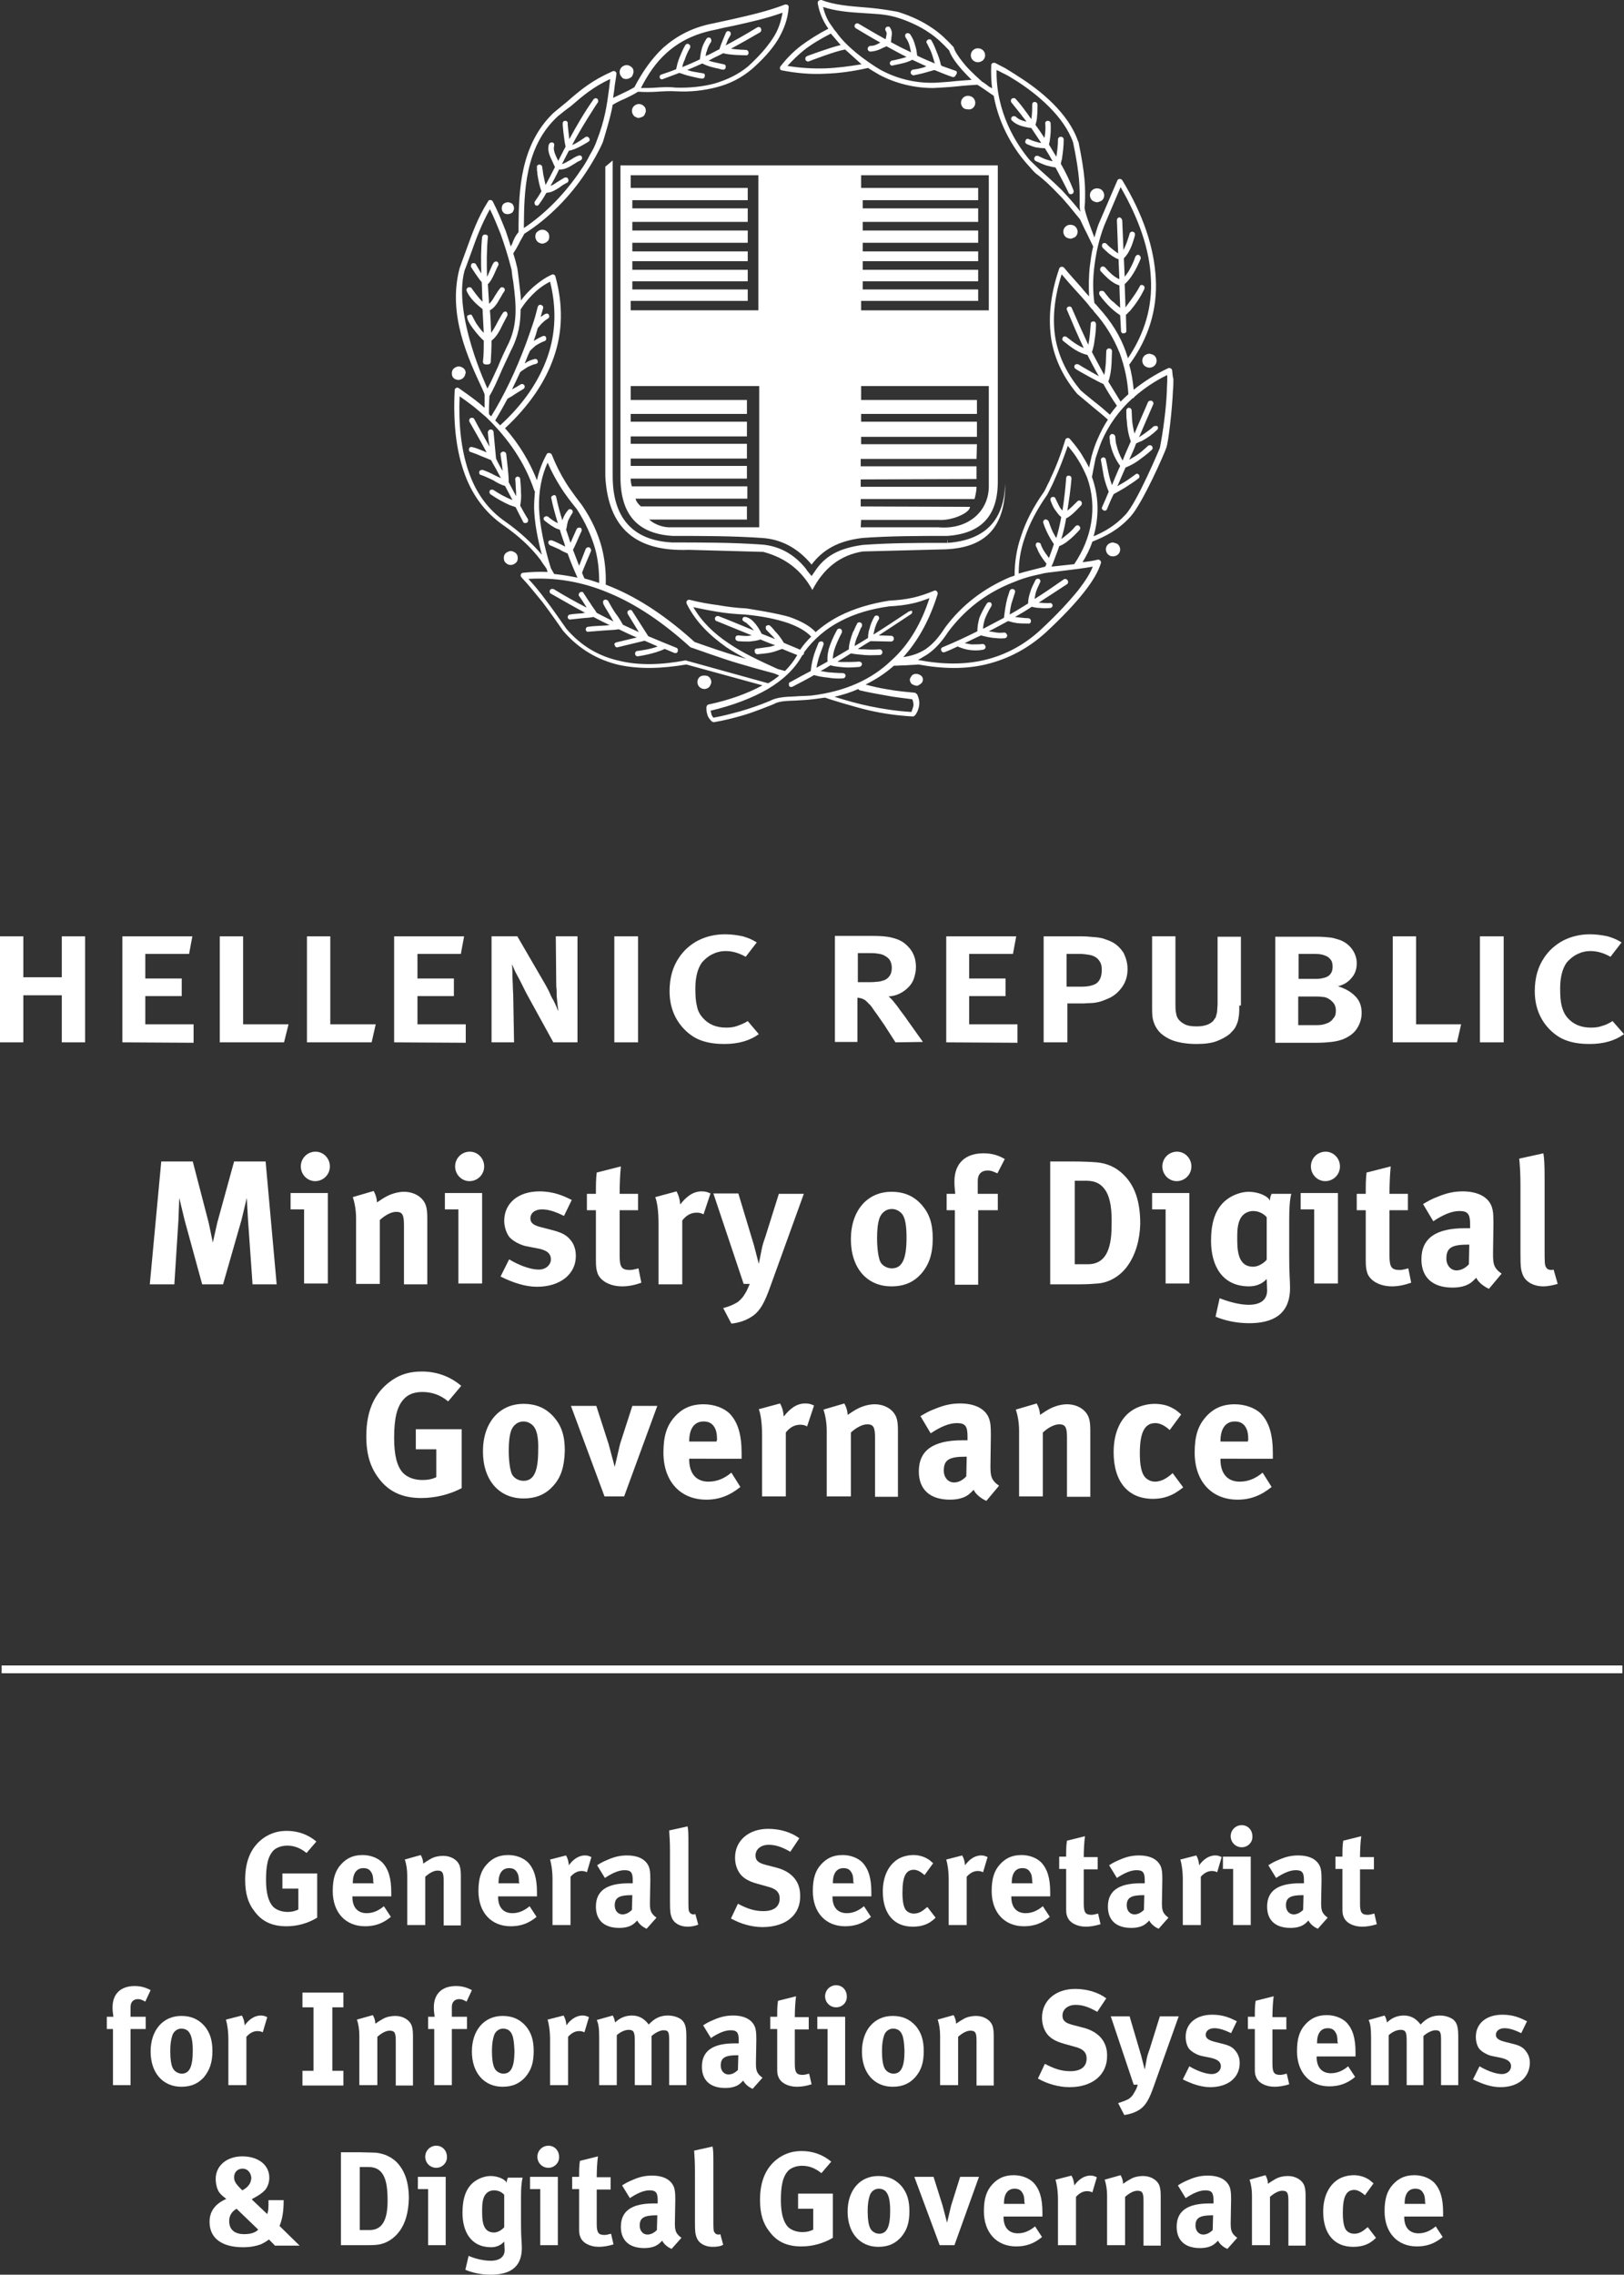 <?xml version="1.0" encoding="UTF-8"?> <svg xmlns="http://www.w3.org/2000/svg" xmlns:xlink="http://www.w3.org/1999/xlink" version="1.1" id="Layer_1" x="0px" y="0px" viewBox="0 0 396.8 555.6" style="enable-background:new 0 0 396.8 555.6;" xml:space="preserve"><rect x="0" y="0" width="396.8" height="555.6" fill="#333333" stroke="none"/> <style type="text/css"> .st0{fill:#FFFFFF;} .st1{enable-background:new ;} </style> <g> <g> <path class="st0" d="M15.1,254.6v-11.5H5.7v11.5H0v-25.9h5.7v10h9.4v-10h5.7v25.9L15.1,254.6L15.1,254.6z"></path> <path class="st0" d="M29.9,254.6v-25.9H47l-0.8,4.3H35.5v6h8.9v4.3h-8.9v6.9h11.8v4.5L29.9,254.6L29.9,254.6z"></path> <path class="st0" d="M69.4,254.6H53.7v-25.9h5.7v21.5h11.1L69.4,254.6z"></path> <path class="st0" d="M90.8,254.6H75v-25.9h5.7v21.5h11.1L90.8,254.6z"></path> <path class="st0" d="M96.3,254.6v-25.9h17.1l-0.8,4.3H102v6h8.9v4.3H102v6.9h11.8v4.5L96.3,254.6L96.3,254.6z"></path> <path class="st0" d="M135.2,254.6l-6.6-12c-0.3-0.6-0.7-1.4-1.1-2.2c-0.4-0.8-0.8-1.6-1.2-2.3c-0.4-0.7-0.8-1.6-1.2-2.6 c0.1,1.1,0.1,2.1,0.1,2.9c0,0.8,0.1,1.7,0.1,2.5s0.1,1.6,0.1,2.3l0.2,11.4h-5.5v-25.9h6.3l6.8,11.7c0.3,0.6,0.7,1.2,1,1.9 c0.3,0.7,0.6,1.4,1,2c0.3,0.6,0.6,1.2,0.8,1.7c0.2,0.5,0.3,0.8,0.4,0.9c0-0.1,0-0.4-0.1-0.9c-0.1-0.5-0.1-1.1-0.2-1.9 c-0.1-0.7-0.1-1.5-0.1-2.3c-0.1-0.8-0.1-1.5-0.1-2.1l-0.1-11h5.3v25.9L135.2,254.6L135.2,254.6z"></path> <path class="st0" d="M150.1,254.6v-25.9h5.8v25.9H150.1z"></path> <path class="st0" d="M185.4,252.6c-2.2,1.6-5,2.4-8.4,2.4c-1.9,0-3.6-0.2-5.2-0.7c-1.6-0.5-2.9-1.3-4.1-2.4 c-2.7-2.5-4.1-5.8-4.1-9.8c0-3.3,0.8-6,2.3-8.2c1.2-1.8,2.8-3.2,4.7-4.2c2-1,4.2-1.5,6.6-1.5c1.4,0,2.9,0.2,4.3,0.5 c1.4,0.4,2.5,0.9,3.4,1.5l-2.7,3.5c-1.6-0.9-3.2-1.4-4.9-1.4c-1.2,0-2.3,0.3-3.3,0.8c-1,0.5-1.8,1.2-2.5,2c-1,1.4-1.6,3.5-1.6,6.3 c0,1.9,0.1,3.3,0.4,4.4c0.2,1.1,0.7,2,1.4,2.8c1.4,1.6,3.3,2.4,5.7,2.4c1,0,1.9-0.1,2.7-0.4s1.7-0.6,2.6-1.2L185.4,252.6z"></path> <path class="st0" d="M218.8,254.6l-2.7-4.2c-0.7-1-1.3-1.9-1.8-2.6c-0.5-0.7-0.9-1.2-1.2-1.7c-0.3-0.4-0.6-0.8-0.9-1 c-0.2-0.3-0.5-0.5-0.7-0.7s-0.5-0.3-0.9-0.5c-0.4-0.1-0.7-0.2-1.1-0.2v10.8H204v-25.9h9.2c1.8,0,3.4,0.1,4.6,0.4 c1.3,0.3,2.3,0.7,3.2,1.4c1.9,1.5,2.8,3.4,2.8,5.8c0,1-0.2,1.9-0.5,2.8s-0.8,1.6-1.4,2.2c-0.6,0.6-1.3,1.1-2.1,1.5 c-0.8,0.4-1.7,0.6-2.7,0.7c0.4,0.3,0.8,0.7,1.2,1.2c0.4,0.5,1,1.2,1.6,2.1c0.6,0.8,1.3,1.7,1.9,2.6l3.7,5.2L218.8,254.6 L218.8,254.6z M217.9,236.4c0-0.8-0.2-1.4-0.5-1.9c-0.3-0.5-0.8-0.8-1.3-1.1s-1.1-0.4-1.8-0.5c-0.6-0.1-1.3-0.1-2-0.1h-2.7v7.1 h2.5c0.7,0,1.4,0,2.1-0.1c0.7,0,1.3-0.2,1.9-0.4c0.5-0.2,1-0.6,1.3-1.1C217.7,237.9,217.9,237.2,217.9,236.4z"></path> <path class="st0" d="M231.2,254.6v-25.9h17.1l-0.8,4.3h-10.7v6h8.9v4.3h-8.9v6.9h11.8v4.5L231.2,254.6L231.2,254.6z"></path> <path class="st0" d="M275.5,236.7c0,1.6-0.4,3-1.2,4.2s-1.8,2.1-2.9,2.7c-0.6,0.3-1.1,0.5-1.6,0.7s-1.1,0.4-1.6,0.5 c-0.5,0.1-1.1,0.2-1.7,0.2c-0.6,0-1.3,0.1-2,0.1h-3.7v9.5H255v-25.9h7.9c1.3,0,2.4,0,3.3,0.1c0.9,0.1,1.6,0.1,2.2,0.2 c0.6,0.1,1.1,0.2,1.6,0.4s0.9,0.3,1.3,0.5c1.4,0.6,2.4,1.6,3.2,2.8C275.1,233.9,275.5,235.2,275.5,236.7z M269.2,236.9 c0-0.8-0.1-1.4-0.4-1.9c-0.3-0.5-0.6-0.9-1.1-1.2s-1-0.5-1.7-0.6s-1.3-0.2-2.1-0.2h-3.3v8h3.7c1.6,0,2.8-0.3,3.6-0.8 C268.8,239.5,269.2,238.4,269.2,236.9z"></path> <path class="st0" d="M302.8,245.6c0,1,0,1.8-0.1,2.5c-0.1,0.7-0.2,1.3-0.4,1.8c-0.2,0.5-0.4,1-0.7,1.4c-0.3,0.4-0.7,0.8-1.1,1.2 c-0.8,0.7-1.9,1.3-3.2,1.8c-1.3,0.5-3,0.7-5,0.7c-2.5,0-4.6-0.4-6.1-1c-1.6-0.7-2.8-1.6-3.5-2.7c-0.5-0.7-0.8-1.5-1-2.3 c-0.2-0.8-0.2-1.9-0.2-3.2v-17.1h5.7V245c0,0.9,0,1.6,0.1,2.2c0.1,0.6,0.2,1,0.4,1.4c0.4,0.7,1,1.2,1.8,1.6 c0.8,0.4,1.8,0.5,2.9,0.5c1.9,0,3.2-0.5,4-1.3c0.2-0.2,0.3-0.5,0.5-0.7s0.2-0.5,0.3-0.8c0.1-0.3,0.2-0.7,0.2-1.1s0.1-1,0.1-1.6 v-16.4h5.7V245.6z"></path> <path class="st0" d="M332.7,247.4c0,1.4-0.4,2.7-1.2,3.9s-2,2-3.5,2.6c-0.9,0.3-1.8,0.5-2.7,0.6c-0.9,0.1-2.1,0.2-3.5,0.2h-10.2 v-25.9h10.1c1.4,0,2.5,0.1,3.4,0.2c0.8,0.1,1.6,0.4,2.3,0.6c1.3,0.5,2.3,1.3,3,2.3c0.7,1,1.1,2.1,1.1,3.4c0,1.4-0.4,2.6-1.3,3.6 c-0.8,1-2,1.7-3.3,2c1.6,0.5,3,1.2,4.1,2.3C332.1,244.2,332.7,245.6,332.7,247.4z M325.6,236.1c0-0.6-0.1-1.2-0.4-1.6 c-0.3-0.4-0.6-0.7-1-0.9c-0.4-0.2-0.9-0.4-1.5-0.5s-1.1-0.1-1.6-0.1h-3.8v6.1h3.8c0.6,0,1.2,0,1.7-0.1c0.5-0.1,1-0.2,1.4-0.4 c0.4-0.2,0.8-0.5,1-0.9C325.5,237.3,325.6,236.7,325.6,236.1z M326.4,246.8c0-0.7-0.2-1.3-0.5-1.7s-0.7-0.8-1.2-1.1 c-0.5-0.3-1-0.5-1.6-0.5c-0.6-0.1-1.2-0.1-1.8-0.1h-4.1v7h4c0.6,0,1.2,0,1.8-0.1c0.6-0.1,1.1-0.3,1.6-0.5c0.5-0.3,0.9-0.6,1.2-1.1 C326.3,248.2,326.4,247.6,326.4,246.8z"></path> <path class="st0" d="M356,254.6h-15.7v-25.9h5.7v21.5H357L356,254.6z"></path> <path class="st0" d="M361.6,254.6v-25.9h5.8v25.9H361.6z"></path> <path class="st0" d="M396.8,252.6c-2.2,1.6-5,2.4-8.4,2.4c-1.9,0-3.6-0.2-5.2-0.7s-2.9-1.3-4.1-2.4c-2.7-2.5-4.1-5.8-4.1-9.8 c0-3.3,0.8-6,2.3-8.2c1.2-1.8,2.8-3.2,4.7-4.2c2-1,4.2-1.5,6.5-1.5c1.4,0,2.9,0.2,4.3,0.5c1.4,0.4,2.5,0.9,3.4,1.5l-2.7,3.5 c-1.6-0.9-3.2-1.4-4.9-1.4c-1.2,0-2.3,0.3-3.3,0.8c-1,0.5-1.8,1.2-2.5,2c-1,1.4-1.6,3.5-1.6,6.3c0,1.9,0.1,3.3,0.4,4.4 s0.7,2,1.4,2.8c1.4,1.6,3.3,2.4,5.7,2.4c1,0,1.9-0.1,2.7-0.4c0.8-0.2,1.7-0.6,2.6-1.2L396.8,252.6z"></path> </g> </g> <g class="st1"> <path class="st0" d="M61.7,313.6L60.6,298l-0.3-5.4L59,298l-4.5,15.7h-5.1L45.1,298l-1.3-5.4l-0.2,5.4l-1,15.7h-6l2.8-30h7.7 l3.9,15l1,4.8l1.1-4.9l4.1-14.9h7.7l2.7,30H61.7z"></path> <path class="st0" d="M74.3,313.6v-18.2h-3.3v-4h9.1v22.1H74.3z M77,288.5c-1.9,0-3.5-1.6-3.5-3.6c0-2,1.6-3.6,3.6-3.6 c1.9,0,3.5,1.6,3.5,3.6C80.6,286.9,79,288.5,77,288.5z"></path> <path class="st0" d="M98.7,313.6v-14.4c0-2.5-0.4-3.2-1.9-3.2c-1.2,0-2.7,0.8-4,2v15.6H87v-16c0-1.9-0.3-3.7-0.8-5.2l5.1-1.5 c0.5,0.9,0.8,1.9,0.8,2.8c0.9-0.6,1.6-1.1,2.6-1.6c1.2-0.6,2.7-1,4-1c2.5,0,4.6,1.3,5.3,3.2c0.3,0.8,0.4,1.8,0.4,3.2v16.2H98.7z"></path> <path class="st0" d="M112,313.6v-18.2h-3.3v-4h9.1v22.1H112z M114.7,288.5c-1.9,0-3.5-1.6-3.5-3.6c0-2,1.6-3.6,3.6-3.6 c1.9,0,3.5,1.6,3.5,3.6C118.3,286.9,116.7,288.5,114.7,288.5z"></path> <path class="st0" d="M131.2,314.3c-2.7,0-5.7-0.9-8.9-2.5l2.1-4.2c1.8,1.1,4.8,2.5,7.3,2.5c1.6,0,2.9-1.1,2.9-2.5 c0-1.5-1.1-2.3-3.4-2.7l-2.6-0.5c-1.5-0.3-3.3-1.3-4.1-2.2c-0.8-1-1.3-2.6-1.3-4c0-4.3,3.4-7.2,8.6-7.2c3.5,0,5.9,1.1,7.9,2.1 l-1.9,3.9c-2.2-1.1-3.8-1.6-5.4-1.6c-1.7,0-2.8,0.9-2.8,2.2c0,1.1,0.7,1.7,2.8,2.2l2.7,0.7c2.7,0.7,3.6,1.5,4.4,2.5 c0.8,1,1.2,2.3,1.2,3.8C140.7,311.2,136.9,314.3,131.2,314.3z"></path> <path class="st0" d="M152,314.2c-2.9,0-5.3-1.3-6-3.2c-0.3-1-0.4-1.4-0.4-3.4v-12h-2.2v-4h2.2c0-2.2,0-3.6,0.2-5.2l5.9-1.5 c-0.2,2-0.3,4.5-0.3,6.7h4.5v4h-4.5v11.1c0,2.8,0.5,3.5,2.5,3.5c0.5,0,1-0.1,2.1-0.4l0.7,3.5C155.1,313.9,153.5,314.2,152,314.2z"></path> <path class="st0" d="M171.9,296.6c-0.6-0.3-1-0.4-1.7-0.4c-1.3,0-2.5,0.6-3.5,1.9v15.6h-5.8v-14.8c0-3-0.3-5.2-0.8-6.5l5.2-1.4 c0.5,0.9,0.8,1.9,0.9,3.2c1.3-1.7,3-3.2,5.2-3.2c0.9,0,1.3,0.1,2.2,0.5L171.9,296.6z"></path> <path class="st0" d="M188.3,314c-1.5,4.3-2.6,6.1-4.2,7.3c-1.5,1.1-3.4,1.8-5.4,2l-2-3.8c1.3-0.3,2.7-0.9,3.6-1.5 c0.6-0.5,1.2-1.1,1.6-1.8c0.6-0.9,0.7-1.3,1.3-2.6h-1.5l-7.4-22.1h6.1l3.8,12.6l1.2,4.6l0.7-3.5c0.1-0.7,0.5-2,0.9-3.1l3.3-10.5 h6.1L188.3,314z"></path> <path class="st0" d="M225.1,311.1c-1.7,1.9-3.9,3.1-7.3,3.1c-6,0-9.9-4.5-9.9-11.5c0-7,4-11.6,9.9-11.6c3.2,0,5.6,1.1,7.5,3.3 c1.8,2.1,2.6,4.5,2.6,8.1C227.9,306.3,227,308.9,225.1,311.1z M220.4,296.5c-0.6-0.7-1.5-1.2-2.5-1.2c-1.4,0-2.5,0.9-3,2.2 c-0.4,1.2-0.6,2.7-0.6,4.9c0,2.5,0.3,4.5,0.7,5.6c0.5,1.2,1.8,1.8,2.9,1.8c2.5,0,3.6-2.2,3.6-7.5 C221.5,299.5,221.2,297.5,220.4,296.5z"></path> <path class="st0" d="M243.7,286.6c-1.3-0.6-1.7-0.7-2.4-0.7c-1.5,0-2.4,0.9-2.4,2.5v3.2h4.9v4h-4.8v18.2h-5.7v-18.2h-2v-4h2.1 c-0.1-0.9-0.2-2-0.2-3c0-4.4,2.6-6.9,7.1-6.9c1.9,0,3.5,0.4,5.2,1.4L243.7,286.6z"></path> <path class="st0" d="M275.5,309.2c-1.8,2.5-4.5,4.1-7.3,4.3c-1.1,0.1-2.6,0.2-4.3,0.2h-7.3v-30h6.1c1.7,0,4,0.1,5.2,0.2 c2.5,0.2,4.8,1.2,6.6,3c2.8,2.7,4.1,6.6,4.1,12C278.5,302.8,277.5,306.4,275.5,309.2z M270.2,290.9c-1-1.6-2.4-2.5-4.8-2.5h-2.8 v20.4h3.2c4,0,5.8-3.1,5.8-9.4C271.7,295.8,271.4,292.9,270.2,290.9z"></path> <path class="st0" d="M284.8,313.6v-18.2h-3.3v-4h9.1v22.1H284.8z M287.5,288.5c-1.9,0-3.5-1.6-3.5-3.6c0-2,1.6-3.6,3.6-3.6 c1.9,0,3.5,1.6,3.5,3.6C291.1,286.9,289.5,288.5,287.5,288.5z"></path> <path class="st0" d="M315,298v8.9c0,4.4,0.2,5.7,0.2,7.7c0,6.6-4.4,8.6-10,8.6c-3.2,0-6.1-0.7-8.2-1.6l1-4.5 c1.8,0.7,4.6,1.6,7.1,1.6c3,0,4.5-1.3,4.5-3.5c0-0.8-0.1-2-0.1-2.8c-1.1,1.2-2.6,1.8-4.3,1.8c-6.7,0-9.3-5.2-9.3-11.1 c0-4,0.8-8.2,4.4-10.5c1.4-0.9,3.2-1.5,4.8-1.5c2.3,0,4.7,1,5.2,2.2c0-0.8,0.1-1.1,0.4-1.7h4.8C315.1,293.2,315,295.4,315,298z M309.5,297.3c-0.8-0.9-2-1.5-3.3-1.5c-1,0-1.9,0.4-2.5,1c-1.3,1.3-1.4,3.5-1.4,5.4c0,2.9,0,7.2,3.9,7.2c1.3,0,2.6-0.9,3.3-1.7 V297.3z"></path> <path class="st0" d="M321.1,313.6v-18.2h-3.3v-4h9.1v22.1H321.1z M323.8,288.5c-1.9,0-3.5-1.6-3.5-3.6c0-2,1.6-3.6,3.6-3.6 c1.9,0,3.5,1.6,3.5,3.6C327.4,286.9,325.8,288.5,323.8,288.5z"></path> <path class="st0" d="M340.1,314.2c-2.9,0-5.3-1.3-6-3.2c-0.3-1-0.4-1.4-0.4-3.4v-12h-2.2v-4h2.2c0-2.2,0-3.6,0.2-5.2l5.9-1.5 c-0.2,2-0.3,4.5-0.3,6.7h4.5v4h-4.5v11.1c0,2.8,0.5,3.5,2.5,3.5c0.5,0,1-0.1,2.1-0.4l0.7,3.5C343.1,313.9,341.6,314.2,340.1,314.2z "></path> <path class="st0" d="M363.8,314.8c-1.3-0.6-2.6-1.6-3.1-2.7c-0.4,0.4-0.9,0.9-1.3,1.2c-1.1,0.8-2.6,1.2-4.5,1.2 c-4.9,0-7.6-2.5-7.6-6.9c0-5.2,3.6-7.6,10.6-7.6c0.4,0,0.8,0,1.3,0v-0.9c0-2.5-0.5-3.3-2.6-3.3c-1.9,0-4,0.9-6.4,2.5l-2.5-4.2 c1.2-0.7,2-1.2,3.6-1.8c2.2-0.9,4-1.3,6.1-1.3c3.7,0,6.3,1.4,7.1,3.8c0.3,0.9,0.4,1.6,0.4,4l-0.1,7.4c0,2.4,0.1,3.5,2.1,4.9 L363.8,314.8z M358.8,304c-4,0-5.4,0.7-5.4,3.4c0,1.7,1.1,2.9,2.5,2.9c1.1,0,2.2-0.6,3-1.5l0.1-4.8H358.8z"></path> <path class="st0" d="M377.1,314.2c-2.5,0-4.5-1.2-5.1-3c-0.4-1.1-0.5-1.8-0.5-5v-16.5c0-2.9-0.1-4.7-0.3-6.7l5.9-1.3 c0.2,1.2,0.3,2.6,0.3,5.8v17.2c0,3.8,0,4.3,0.4,4.9c0.2,0.4,0.7,0.6,1.2,0.6c0.2,0,0.3,0,0.6-0.1l1,3.5 C379.5,313.9,378.3,314.2,377.1,314.2z"></path> </g> <g class="st1"> <path class="st0" d="M102.9,365.9c-4.5,0-7.8-1.5-10.2-4.6c-2.2-2.8-3.2-6-3.2-10.5c0-6.4,2.1-10.8,6.3-13.7 c2.2-1.5,4.5-2.1,7.3-2.1c3.6,0,6.9,1.2,9.6,3.5l-3.2,3.8c-1.9-1.6-4-2.3-6.3-2.3c-1.8,0-3.3,0.5-4.3,1.5c-2,1.9-2.6,5.2-2.6,9.7 c0,4.3,0.7,7,2.2,8.6c1.1,1.1,2.8,1.7,4.7,1.7c1.3,0,2.4-0.2,3.4-0.7v-6.8h-5v-4.9h11.2v14.4C109.9,365,106.5,365.9,102.9,365.9z"></path> <path class="st0" d="M135.2,362.9c-1.7,1.9-3.9,3.1-7.3,3.1c-6,0-9.9-4.5-9.9-11.5c0-7,4-11.6,9.9-11.6c3.2,0,5.6,1.1,7.5,3.3 c1.8,2.1,2.6,4.5,2.6,8.1C137.9,358.2,137.1,360.8,135.2,362.9z M130.4,348.4c-0.6-0.7-1.5-1.2-2.5-1.2c-1.4,0-2.5,0.9-3,2.2 c-0.4,1.2-0.6,2.7-0.6,4.9c0,2.5,0.3,4.5,0.7,5.6c0.5,1.2,1.8,1.8,2.9,1.8c2.5,0,3.6-2.2,3.6-7.5 C131.6,351.3,131.2,349.4,130.4,348.4z"></path> <path class="st0" d="M152.5,365.5h-4.8l-8.2-22.1h6.2l3,9.3l1.5,5.6l1.3-5.6l3-9.3h6.1L152.5,365.5z"></path> <path class="st0" d="M168.4,356.3v0.2c0,3.4,1.7,5.4,4.7,5.4c2,0,3.8-0.7,5.6-2.2l2.2,3.5c-2.6,2.1-5.2,3.1-8.3,3.1 c-6.4,0-10.5-4.5-10.5-11.5c0-4,0.8-6.6,2.8-8.8c1.8-2,4-3,7-3c2.6,0,5,0.9,6.4,2.3c2,2.1,2.9,5.1,2.9,9.7v1.3H168.4z M175.2,351.8 c0-1.6-0.2-2.5-0.7-3.3c-0.6-0.9-1.4-1.3-2.6-1.3c-2.2,0-3.5,1.7-3.5,4.8v0.1h6.7V351.8z"></path> <path class="st0" d="M197.2,348.4c-0.6-0.3-1-0.4-1.7-0.4c-1.3,0-2.5,0.6-3.5,1.9v15.6h-5.8v-14.8c0-3-0.3-5.2-0.8-6.5l5.2-1.4 c0.5,0.9,0.8,1.9,0.9,3.2c1.3-1.7,3-3.2,5.2-3.2c0.9,0,1.3,0.1,2.2,0.5L197.2,348.4z"></path> <path class="st0" d="M213.8,365.5v-14.4c0-2.5-0.4-3.2-1.9-3.2c-1.2,0-2.7,0.8-4,2v15.6H202v-16c0-1.9-0.3-3.7-0.8-5.2l5.1-1.5 c0.5,0.9,0.8,1.9,0.8,2.8c0.9-0.6,1.6-1.1,2.6-1.6c1.2-0.6,2.7-1,4-1c2.5,0,4.6,1.3,5.3,3.2c0.3,0.8,0.4,1.8,0.4,3.2v16.2H213.8z"></path> <path class="st0" d="M241,366.6c-1.3-0.6-2.6-1.6-3.1-2.7c-0.4,0.4-0.9,0.9-1.3,1.2c-1.1,0.8-2.6,1.2-4.5,1.2 c-4.9,0-7.6-2.5-7.6-6.9c0-5.2,3.6-7.6,10.6-7.6c0.4,0,0.8,0,1.3,0v-0.9c0-2.5-0.5-3.3-2.6-3.3c-1.9,0-4,0.9-6.4,2.5l-2.5-4.2 c1.2-0.7,2-1.2,3.6-1.8c2.2-0.9,4-1.3,6.1-1.3c3.7,0,6.3,1.4,7.1,3.8c0.3,0.9,0.4,1.6,0.4,4l-0.1,7.4c0,2.4,0.1,3.5,2.1,4.9 L241,366.6z M236,355.8c-4,0-5.4,0.7-5.4,3.4c0,1.7,1.1,2.9,2.5,2.9c1.1,0,2.2-0.6,3-1.5l0.1-4.8H236z"></path> <path class="st0" d="M260.7,365.5v-14.4c0-2.5-0.4-3.2-1.9-3.2c-1.2,0-2.7,0.8-4,2v15.6H249v-16c0-1.9-0.3-3.7-0.8-5.2l5.1-1.5 c0.5,0.9,0.8,1.9,0.8,2.8c0.9-0.6,1.6-1.1,2.6-1.6c1.2-0.6,2.7-1,4-1c2.5,0,4.6,1.3,5.3,3.2c0.3,0.8,0.4,1.8,0.4,3.2v16.2H260.7z"></path> <path class="st0" d="M287.1,364.7c-1.6,0.9-3.3,1.4-5.4,1.4c-6.1,0-9.6-4.2-9.6-11.4c0-5.1,1.9-8.5,4.5-10.2c1.5-1,3.6-1.6,5.5-1.6 c1.5,0,3.1,0.3,4.3,1c0.8,0.4,1.2,0.7,2.2,1.6l-2.8,3.8c-1.2-1.1-2.4-1.7-3.5-1.7c-2.6,0-3.8,2.2-3.8,7.4c0,2.9,0.4,4.6,1.1,5.6 c0.6,0.8,1.6,1.3,2.6,1.3c1.3,0,2.6-0.6,4-1.8l0.3-0.3l2.6,3.5C288.3,363.9,287.9,364.2,287.1,364.7z"></path> <path class="st0" d="M298.2,356.3v0.2c0,3.4,1.7,5.4,4.7,5.4c2,0,3.8-0.7,5.6-2.2l2.2,3.5c-2.6,2.1-5.2,3.1-8.3,3.1 c-6.4,0-10.5-4.5-10.5-11.5c0-4,0.8-6.6,2.8-8.8c1.8-2,4-3,7-3c2.5,0,5,0.9,6.4,2.3c2,2.1,2.9,5.1,2.9,9.7v1.3H298.2z M305,351.8 c0-1.6-0.2-2.5-0.7-3.3c-0.6-0.9-1.4-1.3-2.6-1.3c-2.2,0-3.5,1.7-3.5,4.8v0.1h6.7V351.8z"></path> </g> <g> <path class="st0" d="M261.5,58.3c0.2,0,0.3,0,0.5-0.1c0.3-0.1,0.6-0.2,0.8-0.4c0.3-0.3,0.5-0.7,0.5-1.2c0-0.4-0.2-0.9-0.5-1.2 c-0.3-0.3-0.7-0.5-1.3-0.5c-0.5,0-0.9,0.2-1.2,0.5c-0.3,0.3-0.5,0.7-0.5,1.2c0,0.4,0.2,0.9,0.5,1.2c0.2,0.2,0.4,0.3,0.7,0.4 C261.2,58.2,261.3,58.3,261.5,58.3z M223.9,164.6c-0.5,0-0.8,0.1-1.1,0.4c-0.2,0.3-0.5,0.7-0.5,1c0,0.4,0.2,0.8,0.5,1.1 c0.2,0.1,0.4,0.2,0.7,0.3c0.1,0,0.3,0.1,0.4,0.1c0.2,0,0.3,0,0.5-0.1c0.1-0.1,0.2-0.1,0.3-0.2c0,0,0,0,0,0c0.1-0.1,0.2-0.1,0.3-0.2 c0.3-0.2,0.5-0.6,0.5-1c0-0.4-0.1-0.7-0.5-1C224.7,164.8,224.3,164.6,223.9,164.6z M272.3,132.6c-0.1,0-0.2-0.1-0.3-0.1 c0,0-0.5,0-0.6,0.1c-0.3,0.1-0.5,0.2-0.7,0.4c-0.3,0.3-0.5,0.7-0.5,1.2c0,0.4,0.2,0.9,0.5,1.2c0.3,0.3,0.7,0.5,1.2,0.5 c0.5,0,1-0.2,1.3-0.5s0.5-0.7,0.5-1.2c0-0.4-0.2-0.9-0.5-1.2C273,132.8,272.7,132.7,272.3,132.6z M173.8,166.6 c0-0.4-0.2-0.9-0.5-1.2s-0.7-0.4-1.2-0.4s-0.9,0.1-1.2,0.4s-0.5,0.7-0.5,1.2s0.2,0.9,0.5,1.2c0.3,0.3,0.8,0.5,1.2,0.5 c0.4,0,0.9-0.2,1.2-0.5C173.5,167.5,173.8,167,173.8,166.6z M280.9,86.4L280.9,86.4c-0.5,0-1,0.2-1.3,0.5c-0.3,0.3-0.5,0.7-0.5,1.2 s0.2,0.9,0.5,1.2c0.3,0.3,0.8,0.5,1.2,0.5h0.1c0.5,0,0.9-0.2,1.2-0.5c0.3-0.3,0.5-0.7,0.5-1.2s-0.2-0.9-0.5-1.2 C281.8,86.6,281.3,86.5,280.9,86.4z M233.5,17.3c-1.1-0.4-2.3-0.8-3.4-1.2c-0.1-0.1-0.1-0.2-0.2-0.2c-0.2-1-0.5-1.9-0.9-2.9 c-0.4-1-0.8-2.1-1.4-3.1c-0.1-0.3-0.6-0.4-0.9-0.2c-0.3,0.2-0.5,0.6-0.2,0.9c0.5,1,1,1.9,1.3,2.9c0.2,0.7,0.4,1.3,0.6,2 c-1.4-0.6-2.9-1.2-4.3-1.9c-0.1-0.8-0.2-1.7-0.5-2.5c-0.2-0.9-0.6-1.8-1.2-2.7c-0.2-0.3-0.7-0.4-1-0.2c-0.3,0.2-0.3,0.7-0.1,1 c0.5,0.7,0.8,1.4,1,2.2c0.1,0.5,0.2,1,0.3,1.4c-0.3-0.2-0.6-0.3-1-0.5c-1.3-0.6-2.6-1.3-3.9-2c0-0.4,0.1-0.7,0.1-1.1 c0.1-0.8,0.3-1.4-0.3-2.4c-0.1-0.3-0.5-0.4-0.9-0.2c-0.3,0.2-0.4,0.6-0.2,0.9c0.4,0.6,0.2,1,0.1,1.5c0,0.2-0.1,0.4-0.1,0.6 c-2.2-1.2-4.4-2.5-6.6-3.8c-0.3-0.2-0.7-0.1-0.9,0.2c-0.2,0.3-0.1,0.7,0.2,0.9c2,1.2,4,2.4,6,3.5c-0.1,0-0.2,0.1-0.2,0.1 c-0.7,0.4-1.3,0.7-2.2,0.7c-0.4,0-0.7,0.4-0.7,0.7c0,0.4,0.3,0.7,0.7,0.7c1.3-0.1,2-0.4,2.8-0.8c0.4-0.2,0.7-0.3,1.1-0.5 c1.5,0.8,2.9,1.6,4.3,2.3c0.2,0.1,0.4,0.2,0.6,0.3c-0.8,0.3-1.7,0.5-2.6,0.7c-0.3,0.1-0.6,0.1-1,0.2c-0.3,0.1-0.5,0.4-0.5,0.7 c0.1,0.4,0.4,0.6,0.7,0.5l0.9-0.2c1.4-0.3,2.6-0.5,3.9-1.2c1.1,0.5,2.3,1.1,3.5,1.6c-0.2,0-0.4,0.1-0.5,0.2c-1,0.3-1.9,0.5-2.8,0.6 c-0.4,0.1-0.6,0.4-0.6,0.8c0.1,0.4,0.5,0.6,0.7,0.6c1-0.2,2-0.4,3-0.7c0.7-0.2,1.4-0.4,2.1-0.6c1.5,0.6,2.9,1.2,4.4,1.7 c0.4,0.1,0.7-0.1,0.8-0.4C234,17.8,233.8,17.4,233.5,17.3z M125.3,134.7c-0.2-0.1-0.3-0.1-0.5-0.1s-0.3,0-0.5,0.1 c-0.3,0.1-0.5,0.2-0.7,0.4c-0.4,0.3-0.5,0.8-0.5,1.2c0,0.4,0.1,0.9,0.5,1.2c0.3,0.3,0.7,0.5,1.2,0.5c0.4,0,0.9-0.2,1.2-0.5 c0.4-0.3,0.5-0.7,0.5-1.2c0-0.4-0.1-0.9-0.5-1.2C125.8,134.9,125.6,134.8,125.3,134.7z M259.2,40c0-0.2,0.1-0.4,0.1-0.6 c0.1-0.3,0.2-0.5,0.2-0.8c0.2-1.4,0.4-2.9,0.4-4.5c0-0.4-0.3-0.7-0.7-0.7c-0.4,0-0.7,0.3-0.7,0.7c0,1.5-0.2,2.9-0.4,4.2 c-0.6-1-1.2-2-1.8-3c0-0.1,0.2-0.8,0.2-1c0.2-1.3,0.3-2.7,0.2-4.2c0-0.3-0.3-0.6-0.7-0.6c-0.4,0-0.7,0.4-0.6,0.7 c0.1,1.2,0,2.4-0.2,3.5c-0.7-1.1-1.4-2.1-2.2-3.2c0.2-0.7,0.4-1.4,0.4-2.2c0.1-0.9,0.1-1.8,0.1-2.7c0-0.4-0.3-0.7-0.7-0.7 c-0.4,0-0.6,0.3-0.6,0.7c0,0.9,0,1.8-0.1,2.6c0,0.3-0.1,0.6-0.1,0.9c-0.5-0.6-0.9-1.3-1.4-1.9c-0.7-1-1.5-2-2.4-3 c-0.2-0.3-0.7-0.3-1-0.1c-0.2,0.2-0.3,0.6-0.1,0.9c0.8,1,1.6,2,2.4,3c0.4,0.6,0.9,1.1,1.3,1.7c-0.9-0.2-1.8-0.4-2.6-1.2 c-0.3-0.2-0.7-0.2-1,0.1c-0.2,0.2-0.2,0.7,0.1,0.9c1.3,1.2,2.7,1.4,4.1,1.7c0.2,0,0.4,0,0.6,0.1c0.8,1.2,1.6,2.4,2.4,3.6 c-0.4,0-0.7-0.1-1-0.2c-0.8-0.2-1.3-0.4-2-0.7c-0.3-0.2-0.7-0.1-0.8,0.3c-0.2,0.3-0.1,0.7,0.3,0.9c0.7,0.3,1.4,0.6,2.2,0.8 c0.7,0.1,1.4,0.2,2.2,0.2c0.7,1.1,1.3,2.1,1.9,3.2c-0.4-0.1-0.8-0.2-1.1-0.3c-0.8-0.2-1.6-0.6-2.4-1c-0.4-0.1-0.7-0.1-0.9,0.3 c-0.2,0.3-0.1,0.7,0.2,0.9c0.9,0.4,1.7,0.8,2.6,1.1c0.8,0.2,1.5,0.4,2.3,0.5c1.1,2.1,2.2,4.1,3.2,6.2c0.1,0.3,0.5,0.4,0.8,0.3 c0.4-0.2,0.5-0.5,0.4-0.9C261.4,44.2,260.4,42.1,259.2,40z M238.9,15.2c0.5,0,1-0.2,1.3-0.5c0.3-0.3,0.5-0.7,0.5-1.2 c0-0.5-0.2-0.9-0.5-1.2c-0.3-0.3-0.7-0.5-1.3-0.5c-0.5,0-0.9,0.2-1.2,0.5c-0.3,0.3-0.5,0.7-0.5,1.2c0,0.5,0.2,0.9,0.5,1.2 C238,15,238.5,15.2,238.9,15.2z M267.5,49.3c0.2,0,0.3,0.1,0.5,0.1c0.2,0,0.3,0,0.5-0.1c0.3-0.1,0.6-0.2,0.8-0.4 c0.3-0.3,0.5-0.7,0.5-1.2c0-0.4-0.2-0.9-0.5-1.2c-0.3-0.3-0.7-0.5-1.3-0.5c-0.4,0-0.9,0.2-1.2,0.5c-0.3,0.3-0.5,0.7-0.5,1.2 c0,0.4,0.2,0.9,0.5,1.2C267,49.1,267.3,49.2,267.5,49.3z M153,19.3c0.5,0,0.9-0.2,1.3-0.5c0.2-0.2,0.3-0.5,0.4-0.8 c0-0.1,0.1-0.3,0.1-0.4c0-0.5-0.1-0.9-0.5-1.2c-0.3-0.3-0.7-0.5-1.2-0.5c-0.4,0-0.9,0.2-1.2,0.5c-0.3,0.3-0.5,0.7-0.5,1.2 c0,0.5,0.2,0.9,0.5,1.2C152.1,19.2,152.6,19.3,153,19.3z M112,92.8c0.4,0,0.9-0.2,1.2-0.5l0,0c0.3-0.3,0.5-0.7,0.5-1.1h0.1 c0-0.4-0.1-0.9-0.5-1.2c-0.2-0.2-0.4-0.3-0.7-0.4c-0.2-0.1-0.3-0.1-0.5-0.1s-0.3,0-0.5,0.1c-0.3,0.1-0.5,0.2-0.7,0.4 c-0.4,0.3-0.5,0.8-0.5,1.2c0,0.4,0.1,0.9,0.5,1.2C111.1,92.6,111.6,92.8,112,92.8z M124.1,52.3c0.4,0,0.8-0.2,1.1-0.4 c0.2-0.3,0.4-0.7,0.4-1c0-0.4-0.2-0.8-0.4-1.1c-0.3-0.2-0.7-0.4-1.1-0.4c-0.4,0-0.8,0.2-1.1,0.4c-0.3,0.3-0.4,0.7-0.4,1.1 c0,0.4,0.1,0.7,0.4,1C123.2,52.2,123.6,52.3,124.1,52.3z M156,28.8c0.2,0,0.3,0,0.5-0.1c0.3-0.1,0.6-0.2,0.8-0.4 c0.2-0.2,0.3-0.5,0.4-0.8c0.1-0.1,0.1-0.3,0.1-0.4c0-0.4-0.1-0.9-0.5-1.2c-0.3-0.3-0.7-0.5-1.2-0.5c-0.4,0-0.9,0.2-1.2,0.5 c-0.3,0.3-0.5,0.7-0.5,1.2c0,0.4,0.2,0.9,0.5,1.2c0.2,0.2,0.4,0.3,0.7,0.4C155.7,28.8,155.8,28.8,156,28.8z M158.4,155.4l-3.9-6.1 c-0.2-0.4-0.6-0.4-0.9-0.2c-0.3,0.1-0.4,0.6-0.2,0.9l2.7,4.4c-1.3-0.6-2.6-1.2-3.9-1.8c-0.5-0.9-1.1-1.9-1.8-2.8 c-0.7-1-1.3-2.1-1.8-3c-0.2-0.3-0.6-0.4-0.9-0.3c-0.4,0.2-0.4,0.6-0.3,0.9v0.1l0,0c0.5,1,1.2,2,1.8,3.1c0.2,0.4,0.5,0.8,0.7,1.2 c-1.4-0.7-2.7-1.4-4.1-2.1c-0.4-0.7-1-1.4-1.6-2.4c-0.6-0.8-1.1-1.7-1.6-2.4c-0.1-0.4-0.6-0.4-0.9-0.2c-0.3,0.2-0.4,0.6-0.2,0.9 c0.6,0.8,1.1,1.6,1.6,2.4c0.1,0.1,0.2,0.3,0.2,0.4c-2.7-1.4-5.4-2.9-8-4.5c-0.3-0.1-0.7-0.1-0.9,0.2c-0.2,0.3-0.1,0.8,0.2,0.9 c2.8,1.6,5.6,3.2,8.4,4.7c-0.2,0-0.5,0-0.7,0.1c-1,0.1-2,0.1-3,0.3c-0.4,0-0.6,0.4-0.6,0.7c0.1,0.4,0.4,0.6,0.8,0.5 c0.9-0.1,1.9-0.2,2.8-0.3c0.9-0.1,1.8-0.1,2.7-0.3c1.3,0.7,2.7,1.4,4,2c-0.5,0-0.9,0.1-1.4,0.1c-1.4,0.1-2.7,0.1-3.9,0.3 c-0.4,0-0.6,0.4-0.6,0.7c0.1,0.4,0.4,0.6,0.7,0.5c1.2-0.1,2.5-0.2,3.8-0.3c1.2-0.1,2.5-0.1,3.6-0.3c1.4,0.7,2.9,1.4,4.4,2l-5,1.2 c-0.4,0.1-0.6,0.4-0.4,0.7c0.1,0.4,0.4,0.6,0.7,0.5l6.6-1.6c1.1,0.5,2.1,0.9,3.2,1.4c-1.7,0.7-4.8,1.1-5,1.1 c-0.4,0.1-0.6,0.4-0.5,0.8c0,0.3,0.4,0.6,0.7,0.5c0.1,0,4.1-0.6,6.5-1.8c0.8,0.3,1.6,0.7,2.4,1c0.3,0.1,0.7,0,0.8-0.4 s0-0.8-0.4-0.9C163.2,157.4,160.8,156.4,158.4,155.4z M286.4,90.5c0-0.4-0.5-0.7-0.9-0.6c-3.2,1.5-6,3.3-8.5,5.3 c-0.2-2-0.5-4.1-1.1-6.1c4.8-6.5,6.9-13.6,6.5-21c-0.4-7.7-3.1-15.7-8.2-24.1c-0.3-0.4-1-0.4-1.2,0.1l-4.6,10.7 c-0.4,1.1-0.7,2.2-1,3.2c-0.9-2.3-2.4-6.3-2.4-7.3c0-0.4,0.1-0.9,0.1-1.3c0.1-3.6,0.1-6.5-1.6-14.8l-0.1-0.1 c-2.3-6.8-9.1-12.4-14.7-15.9c-1-0.7-2.1-1.3-3-1.9c-1-0.5-1.9-1-2.5-1.3c-0.5-0.2-1,0.1-1,0.5c-0.1,2,0,3.9,0.2,5.7 c-0.2-0.2-0.5-0.3-0.7-0.4c-0.5-0.4-1-0.8-1.8-1.3c0,0,0,0,0,0c-0.1-0.1-2.6-2.3-3.9-3.8c-1.1-1.3-2.1-2.6-2.7-3.8 c-0.1-0.2-0.2-0.5-0.3-0.8l0,0c0,0-0.1-0.1-0.1-0.1c0,0,0,0,0,0l0,0c-1.6-1.7-3.1-3.2-5.2-4.6c-2.2-1.5-4.8-2.8-8.3-3.9 c0,0-4-0.8-8.2-1.1c-3.7-0.3-7.4-0.6-10.5-1.8h0c-0.1,0-0.2-0.1-0.2,0c-0.4,0.1-0.5,0.2-0.6,0.3c-0.1,0.2-0.1,0.2-0.1,0.5 c0.4,2.3,1.3,4.4,2.6,6.2c-2.5,1.3-4.7,2.7-6.6,4.1c-2.1,1.6-3.7,3.3-5.1,5.1c-0.3,0.4-0.1,1,0.4,1c3.6,0.7,7.1,1,10.6,0.8 c3.4-0.1,6.8-0.6,10.4-1.4c0.1,0.1,1.9,1.2,2.8,1.7c4,2.1,8.5,3.2,13.1,3.2v0c0,0,4.2-0.2,5.8-0.4c1.6-0.2,4.9-0.4,5-0.4 c0.1,0,3.3,2.2,4,2.7c1.4,7.7,5.3,13.4,8,16.5c0.7,0.8,1.3,1.4,1.7,1.9c0.4,0.4,0.7,0.7,0.9,0.8c1.7,1.3,3.4,2.9,5.2,4.8 c1.8,1.8,3.5,4,5.3,6.2l0,0c0.5,1,1,2.2,1.6,3.3c0.6,1.2,1.1,2.3,1.6,3.3c-0.4,1.6-0.6,3.2-0.8,4.7c-0.3,2.5-0.3,5-0.2,7.5 c-0.6-0.7-1.3-1.4-1.9-2.2c-1.4-1.6-2.9-3.2-4.2-4.8c-0.4-0.4-1-0.3-1.2,0.2c-2.3,6.7-2.7,12.5-1.9,17.5c0.9,5.1,3.2,9.4,6.3,13.1 c0,0,2.5,2.1,3.7,3.1s2.6,2.1,3.8,3.2c-1,1.5-1.8,3.1-2.5,4.7c-0.6,1.3-1.1,2.8-1.5,4.3c-0.2,0.9-0.4,1.8-0.6,2.7 c-0.4-0.8-0.9-1.7-1.4-2.5c-0.9-1.6-2-3-3.3-4.5c-0.3-0.4-1-0.2-1.1,0.2c-1,3.3-2.2,6.5-3.6,9.4c-0.2,0.6-0.5,1.1-0.8,1.7 c-0.2,0.5-0.8,1.6-0.8,1.6c-2.7,3.8-4.5,7.4-5.6,10.8c-1.2,3.4-1.6,6.7-1.6,9.7c-0.4,0.1-0.8,0.3-1.2,0.4 c-6.5,2.8-11.7,6.8-15.8,12.3c-1.4,2.2-2.9,4-4.8,5.3c-1.6,1-3.3,1.6-5.4,1.9c3.9-4.3,6.6-9.6,8.4-15.4c0.1-0.5-0.4-1.1-0.9-0.8 c-1.7,0.7-3.4,1.3-5.2,1.7c-1.9,0.4-3.6,0.6-5.6,0.7h-0.1l0.1,0.4l0,0.2l-0.1-0.6c-4.4,0.7-8.6,1.9-12.3,3.8 c-2.1,1.1-4,2.4-5.7,3.9c-1.4-1.5-3.4-2.6-6.1-3.6c-2.9-1-10.9-2.2-10.9-2.2c-2.3-0.1-4.6-0.4-6.9-0.8c-2.3-0.3-4.6-0.7-6.9-1.3 c-0.5-0.1-1,0.4-0.7,1c2.2,4.4,5.6,7.7,9.7,10.6c1.5,1,3.1,1.9,4.8,2.8c-0.5-0.1-0.9-0.3-1.4-0.4c-3.8-1.1-7.5-2.4-11.2-3.7 c-6.6-6-13.4-10.6-20.2-13.4c-0.5-0.2-1-0.4-1.5-0.6c0.1-3-0.2-6.1-1-9.2c-0.9-3.3-2.4-6.7-4.8-10.2c0,0-2.8-3.6-4-5.6 c-1.3-2.1-2.4-4.3-3.4-6.8c-0.2-0.4-1-0.5-1.2-0.1c-1.1,2-1.9,4.1-2.4,6.4c-1.8-4.5-4.3-8.8-7.8-12.7c5.8-5.4,9.8-11.2,11.9-17.3 c2.2-6.2,2.3-12.9,0.4-19.8c-0.1-0.4-0.6-0.6-0.9-0.4c-1.6,0.7-3.1,1.8-4.5,3c-1,0.9-2.1,2-3,3.3c-0.1-1.6-0.3-3.1-0.5-4.8 c-0.1-1-0.4-3.1-0.4-3.1c-0.3-1.3-0.6-2.4-1-3.6c0.6-0.9,1-1.6,1.3-2.2c0.3-0.7,1.4-2.5,1.4-2.6c5.9-3.7,11.3-9.2,15.2-15.2 c0.8-1.2,1.5-2.4,2.2-3.6c0.7-1.3,1.3-2.4,1.8-3.6c0,0,2-6.4,2.4-9.1c1-0.6,2-1.1,3-1.5c1-0.5,2.1-1,3.2-1.7c1.6,0.1,3.1,0.1,4.6,0 c1.6-0.1,3.1-0.2,4.7-0.1c3.5,0.2,6.8-0.2,9.9-1c3.1-0.8,6-2.2,8.7-4.5c2.6-2.3,4.7-4.6,6.2-7c1.5-2.5,2.5-5.1,2.7-8 c0.1-0.5-0.4-0.8-0.9-0.7c-4.1,1.6-8.5,2.6-12.9,3.6c-1.5,0.3-3.1,0.7-4.6,1v0c-5.3,1-9.1,3.2-12.2,5.9c-3,2.8-5.2,6.1-7.1,9.7 c-1,0.6-2,1.1-3.1,1.6c-0.7,0.3-1.4,0.7-2.1,1c0.1-0.7,0.2-1.4,0.3-2.1c0.1-1.2,0.4-2.5,0.5-3.7c0.1-0.5-0.4-0.9-0.9-0.7 c-5,2.2-7.8,4.5-11.1,7.4c-1,0.8-3.4,2.8-3.4,2.8l0,0c-8.2,7.9-8.4,19.3-8.5,27.3v1.8c-0.8,0.9-1.1,1.7-1.4,2.4 c-0.1,0.4-0.3,0.7-0.5,1.1c-0.4-1.3-0.8-2.5-1.2-3.7c-1-2.5-1.9-4.8-3.2-7.3c-0.2-0.4-0.9-0.5-1.1-0.1c-2.7,4.3-3.9,7.9-5.4,12 c-0.5,1.3-1.6,4.4-1.6,4.4c-3,11.3,2.1,22.1,5.6,29.6c0.2,0.5,0.4,0.9,0.5,1.2v1.9c0,0.4,0,0.7,0,1.4c-0.8-0.7-1.5-1.3-2.3-1.9 c-1.3-1-2.6-1.9-4-2.9c-0.4-0.3-1,0-1,0.5c-0.4,7.6,0.3,14.3,2.2,19.8c1.9,5.6,5.1,10,9.7,13.2c3.6,2.5,6.7,5.3,9.1,8.5 c0.4,0.7,0.9,1.3,1.3,1.9c0.1,0.1,0.2,0.3,0.2,0.4c0.1,0.2,0.1,0.4,0.2,0.6c-2-0.1-4,0-6,0.2c-0.5,0-0.8,0.7-0.4,1.1 c1.7,1.8,3.3,3.8,5.1,6c1.7,2.2,5.1,7.1,5.1,7.1c3.9,4.5,8.5,7.1,13.6,8.3c5.1,1.1,10.6,0.9,16.5-0.1l18.6,5.1 c-3.7,2-8.1,3.6-13.3,4.7c-0.2,0.1-0.4,0.4-0.4,0.7c0,0.5,0,1.1,0.2,1.6c0.1,0.6,0.5,1.2,1.1,1.8c0.1,0.1,0.4,0.2,0.5,0.2 c2.4-0.4,4.8-1,7.2-1.7c2.5-0.7,7.4-2.7,7.4-2.7c1.3-0.8,3.3-0.8,5.6-0.9c1.2-0.1,2.4-0.1,3.9-0.3c1.1-0.1,2.1-0.3,3.1-0.4 c0.1,0.1,7.2,2.3,10.7,3.1c3.5,0.8,7.1,1.3,10.8,1.5c0.1,0,0.4-0.2,0.5-0.3c0.6-0.8,0.9-1.7,1-2.5c0.1-0.9-0.1-1.7-0.5-2.6 c-0.1-0.1-0.4-0.3-0.5-0.4c-2.2-0.2-4.4-0.4-6.6-0.8c-1.9-0.3-3.7-0.7-5.5-1.2c2.6-1.3,4.9-2.8,6.9-4.6c1.1,0,2-0.1,3-0.1 c1-0.1,2-0.1,3-0.2c6,1.1,11.6,1.2,16.8-0.1c5.2-1.3,10-3.8,14.3-7.7c4.1-3.8,7.2-7.1,9.4-9.9c2.2-2.8,3.5-5.1,4.1-7.1 c0.1-0.4-0.3-0.9-0.8-0.8c-1.2,0.3-2.5,0.5-3.7,0.6c1-1.6,1.8-3.2,2.4-5c3.2-1.3,6.3-2.8,9.3-6.1c3-3.3,8.3-15.4,8.8-16.9 c0.5-1.5,1.4-9.2,1.6-14c0.1-1,0.1-1.9,0.1-2.8C286.5,92.1,286.5,91.2,286.4,90.5z M201.6,16.7c-3,0.1-6.1-0.1-9.2-0.6 c1.2-1.3,2.5-2.6,4.1-3.9c1.8-1.4,4-2.7,6.5-4c0.1,0.1,1.7,2,2.4,2.8c-2.9,0.7-8.2,2.7-8.2,2.7c-0.4,0.2-0.5,0.5-0.4,0.9 c0.1,0.3,0.5,0.5,0.8,0.4c0,0,6.7-2.6,8.9-2.9c1.1,1,3.9,3.5,4,3.6C207.5,16.2,204.5,16.6,201.6,16.7z M233.6,19.8 c-1.7,0.2-3.4,0.3-4.9,0.4c-4.8,0.2-9.3-0.9-13.3-3c-0.8-0.4-7.9-4.7-11.1-9.4c-0.1-0.1-0.4-0.4-0.9-1.2c-0.5-0.7-1.6-2-2.3-4.9 c3,1,6.4,1.3,9.8,1.5c2.8,0.2,5.2,0.2,8,1s6,2.3,8,3.7c2,1.3,3.5,2.8,5,4.4c0.5,1.5,1.8,3.2,3.1,4.7c0.8,0.9,1.7,1.8,2.4,2.5 C236.2,19.6,234.9,19.7,233.6,19.8z M259.4,46.4c-1.8-1.8-5.3-4.9-5.3-4.9c-0.1-0.1-1.8-1.7-2.5-2.4c-3.2-3.8-8.3-11.6-8.1-22 c0.5,0.2,1,0.5,1.6,0.8c0.9,0.4,1.9,1,3,1.7c5.4,3.4,11.9,8.9,14.1,15.2l0,0c1.7,8.2,1.6,11,1.6,14.5v1.3c0,0.2,0.1,0.6,0.2,1.1 C262.5,49.8,260.9,48,259.4,46.4z M162.9,12.9c2.9-2.6,6.6-4.6,11.7-5.6c1.6-0.4,3.1-0.7,4.6-1c4.1-0.9,8.1-1.8,12-3.2 c-0.4,2.3-1.1,4.4-2.4,6.3c-1.5,2.3-3.5,4.5-6,6.8c-2.4,2-5.2,3.3-8.2,4.2c-3,0.8-6.2,1.1-9.5,1c-1.7-0.2-3.3-0.1-4.8,0 c-1.2,0.1-2.5,0.1-3.7,0.1C158.3,18.2,160.2,15.3,162.9,12.9z M128,55.1c0.1-7.9,0.1-19.2,8.3-26.7c1.1-0.9,2.1-1.7,3.1-2.4 c3-2.6,5.6-4.8,9.7-6.7c-0.1,0.9-0.2,1.7-0.3,2.5c-0.5,3.8-1,7.5-3,12.6c-0.4,1.2-1,2.3-1.7,3.5c-0.6,1.2-1.3,2.4-2.1,3.5 c-3.7,5.6-8.6,10.7-14,14.3C128,55.5,128,55.3,128,55.1z M178,157.1c-3.6-2.4-6.5-5.2-8.6-8.8c1.9,0.4,3.8,0.8,5.7,1.1 c2.3,0.4,4.6,0.6,6.9,0.7l0,0c4.2,0.4,7.7,1.1,10.6,2.1c2.5,0.9,4.4,2,5.6,3.3c-1,1-1.9,2-2.7,3.2c-1.3-0.6-2.7-1.1-4-1.7 c-0.5-0.9-1.3-2-2.2-2.9c-0.1-0.2-1.1-1.3-1.2-1.3c-0.3-0.2-0.6-0.1-0.9,0.1c-0.2,0.3-0.1,0.6,0,0.9v0c0,0,1.9,1.9,2.2,2.3 c-1.1-0.4-2.2-0.9-3.3-1.3c-0.8-1.6-1.7-2.8-2.6-3.5c-0.2-0.1-0.4-0.3-0.7-0.4c-0.2-0.1-0.4-0.2-0.7-0.2c-0.4-0.1-0.7,0.2-0.7,0.6 c-0.1,0.3,0.7,0.7,0.9,0.8c0.1,0.1,1.4,1.2,1.9,1.9c-2.7-1.1-5.5-2.3-8.6-3.5c-0.4-0.1-0.7,0-0.9,0.4c-0.1,0.3,0.1,0.8,0.4,0.8 c2.7,1.1,5.6,2.3,8.6,3.5c-0.2,0-0.4,0-0.6,0.1c-0.8,0.1-1.7,0-2.7-0.1c-0.4,0-0.7,0.2-0.7,0.6c-0.1,0.4,0.2,0.7,0.6,0.8 c1,0.1,1.9,0.1,2.8,0.1c0.9-0.1,1.9-0.2,2.7-0.5c1.2,0.5,2.4,1,3.6,1.4c-0.4,0.1-0.9,0.3-1.4,0.4c-1,0.1-2,0.3-3,0.4 c-0.4,0-0.7,0.3-0.6,0.7c0,0.4,0.3,0.7,0.7,0.7c1-0.1,2.2-0.2,3.2-0.4c1-0.2,1.9-0.6,2.8-0.9c1.2,0.5,2.4,1,3.7,1.5 c-0.8,1.4-1.8,2.7-3,3.9c-0.6-0.2-1.2-0.3-1.8-0.5C185.6,161.4,181.5,159.5,178,157.1z M127.2,75.6 C127.2,75.6,127.2,75.6,127.2,75.6c1.2-1.9,2.5-3.3,3.7-4.4c1.1-1,2.3-1.8,3.5-2.4c1.6,6.4,1.4,12.5-0.6,18.3 c-2.1,6-5.9,11.6-11.6,16.8c-0.4-0.4-0.8-0.8-1.2-1.2c1-1.7,2-3.4,3-5.3h0c0.8-0.5,0.8-0.5,0.9-0.5c1-0.7,2-1.3,3-1.9 c0.3-0.2,0.4-0.6,0.2-0.9c-0.2-0.3-0.6-0.4-0.9-0.2c-0.7,0.4-1.4,0.9-2.1,1.2c0.7-1.4,1.3-2.7,2-4.2c0.6-0.5,1.3-0.9,1.9-1.3 c0.7-0.3,1.3-0.6,1.9-0.7c0.4-0.1,0.6-0.4,0.5-0.7c-0.1-0.4-0.4-0.6-0.8-0.5c-0.7,0.2-1.4,0.4-2.1,0.9c-0.1,0.1-0.2,0.1-0.3,0.2 c0.4-1,0.8-2.1,1.3-3.1c0,0,0,0,0,0c0.4-0.4,0.8-0.8,1.4-1.3c0.7-0.4,1.3-0.8,2.2-1.1c0.4-0.2,0.4-0.6,0.3-0.9 c-0.1-0.4-0.5-0.4-0.8-0.3c-0.9,0.4-1.6,0.8-2.2,1.2c0.4-1.1,0.7-2.1,1-3.2c0.1,0,0.1-0.1,0.1-0.1c0.4-0.4,0.7-0.9,1.1-1.2 c0.4-0.4,0.8-0.7,1.3-1c0.3-0.2,0.4-0.5,0.2-0.9c-0.1-0.3-0.5-0.4-0.9-0.2c-0.4,0.2-0.7,0.5-1.1,0.7c0.2-0.7,0.4-1.4,0.6-2.1 c0.1-0.4-0.1-0.7-0.5-0.8c-0.3-0.2-0.7,0.1-0.8,0.4c-0.4,1.6-0.8,3.1-1.3,4.5c-0.5,1.5-1,2.9-1.5,4.3c-2.6,7-5.5,13-8.6,18 c-0.2-0.2-0.4-0.4-0.5-0.5c-0.1-0.1,0-3.3,0.1-4.5c1.1-1.8,2.1-4.2,3.1-6.5c0.7-1.5,2.1-4.5,2.1-4.5 C126.7,82.1,127.2,78.9,127.2,75.6z M113.5,66.1L113.5,66.1c0.6-1.5,1.1-3,1.6-4.3c1.3-3.7,2.5-6.9,4.6-10.7c1,2,1.8,4,2.6,6 c0.9,2.5,1.8,5.3,2.7,8.8h0c0.1,1,0.2,1.9,0.4,2.9c0.7,5.5,1.3,10.6-1.6,16c0,0-1.5,3.1-2.1,4.7c-0.9,1.9-1.7,3.8-2.6,5.4 C119.1,94.9,110.6,76.9,113.5,66.1z M123.6,127.5c-4.4-3-7.4-7.2-9.2-12.6c-1.7-5.1-2.4-11.2-2.1-18.1c1,0.7,2,1.4,2.9,2.1 c1.3,1,2.4,2,3.6,3c5.6,5.4,9.5,11.3,11.7,17.8c0,0.1,0.1,0.2,0.2,0.3c-0.1,1.3-0.2,2.7-0.2,4.1c0.1,3.5,0.8,7.3,1.9,11.4 C129.9,132.6,127,129.9,123.6,127.5z M131.7,124.1c-0.1-4.1,0.6-7.8,2.1-11.1c0.9,2.1,1.9,3.9,3,5.7c1.3,2.1,2.7,3.9,4.1,5.6 c2.2,3.4,3.6,6.6,4.5,9.7c0.8,2.9,1,5.7,1,8.4c-1.2-0.4-2.4-0.8-3.6-1.1c-0.2-0.5-0.4-0.9-0.6-1.4c0.3-0.6,0,0.2,0,0 c0.7-1.8,1.5-3.6,2.2-5.3c0.1-0.4-0.1-0.7-0.4-0.9c-0.4-0.1-0.8,0.1-0.9,0.4c-0.6,1.5-1.1,2.8-1.6,4.1c-0.5-1.3-1-2.6-1.5-3.9 c0.3-0.6,0.6-1.2,0.9-1.9c0.4-0.9,0.8-1.9,1.2-2.7c0.1-0.3,0-0.7-0.3-0.8c-0.4-0.1-0.7,0-0.9,0.3c-0.4,0.9-0.8,1.8-1.2,2.7 c-0.1,0.2-0.2,0.5-0.3,0.7c-0.1-0.4-0.3-0.8-0.4-1.2c-0.2-0.7-0.5-1.4-0.7-2.1c0.1-0.1,0.1-0.2,0.1-0.2c0.1-0.6,0.2-1.2,0.4-1.9 c0.3-0.6,0.6-1.2,1-1.8c0.2-0.2,0.2-0.7-0.1-0.9c-0.3-0.2-0.7-0.2-0.9,0.1c-0.6,0.7-1,1.4-1.3,2.2c0,0.1-0.1,0.2-0.1,0.3 c-0.6-1.9-1.1-3.8-1.5-5.7c-0.1-0.4-0.4-0.6-0.7-0.4c-0.4,0.1-0.6,0.4-0.5,0.7c0.4,2,1,4.1,1.6,6.1c-0.8-0.4-1.6-0.9-2.4-1.6 c-0.3-0.2-0.7-0.1-0.9,0.1c-0.3,0.2-0.2,0.7,0.1,0.9c1,0.8,2.1,1.6,3.1,2c0.2,0.1,0.4,0.1,0.6,0.2c0.2,0.8,0.5,1.6,0.8,2.5 c0.2,0.5,0.4,1.1,0.5,1.6c-0.3-0.1-0.6-0.3-0.8-0.4c-0.8-0.4-1.6-0.8-2.4-1.1c-0.4-0.1-0.8,0-0.9,0.3c-0.1,0.4,0.1,0.7,0.4,0.9 c0.8,0.3,1.6,0.7,2.3,1c0.6,0.4,1.3,0.7,2,1c0.7,2,1.5,3.9,2.4,5.9c-1.9-0.4-3.8-0.7-5.7-0.9c-0.3-0.5-0.5-0.9-0.8-1.4 C132.9,133.3,131.9,128.4,131.7,124.1z M167.5,161.3c-5.8,1.1-11.3,1.3-16.2,0.1c-4.9-1.1-9.2-3.5-12.9-7.8h0 c-1.7-2.4-3.4-4.9-5.1-7.1c-1.4-1.9-2.8-3.6-4.2-5.1c6.7-0.4,13.2,0.7,19.6,3.4c6.8,2.8,13.4,7.3,20,13.3c0.1,0,7.8,2.8,11.6,3.9 c3,0.9,5.9,1.7,8.9,2.5c0.4,0.2,0.8,0.3,1.2,0.5c-0.8,0.7-1.7,1.3-2.7,1.9L167.5,161.3z M216.6,169.9c2,0.4,4.2,0.6,6.3,0.9 c0.2,0.5,0.3,1,0.3,1.5c-0.1,0.5-0.3,1-0.5,1.6c-3.5-0.2-6.8-0.7-10.2-1.4c-2.9-0.6-5.7-1.4-8.6-2.3c2.1-0.5,4-1.1,5.8-1.9 c0.1,0.1,0.2,0.2,0.3,0.3C212.1,169.1,214.3,169.5,216.6,169.9z M217.7,161.4c-4.7,4.5-11.1,7.5-19.5,8.5c-1.3,0.1-2.7,0.1-3.9,0.2 c-2.5,0.1-4.5,0.2-6.2,1.1l0,0c-2.4,1-4.7,1.8-7.1,2.5c-2.2,0.6-4.4,1.2-6.7,1.6c-0.3-0.4-0.5-0.7-0.5-1c-0.1-0.3-0.1-0.5-0.2-0.7 c5.5-1.3,10.2-3.1,14-5.3c3.7-2.2,6.6-4.9,8.4-8.2c0.2-0.1,0.3-0.2,0.4-0.4c0.1-0.1,0.1-0.2,0-0.3c2.5-3.4,5.5-5.9,9-7.7 c3.6-1.9,7.6-3,11.9-3.6v0c2-0.1,3.8-0.3,5.6-0.7c1.5-0.3,2.8-0.8,4.2-1.3C225.2,152,222.2,157.4,217.7,161.4z M267.4,65 c0.4-3.2,1.1-6.5,2.4-9.9l4-9.4c4.5,7.8,7.1,15.3,7.4,22.3c0.4,6.9-1.5,13.4-5.6,19.5c-0.2-0.6-0.4-1.2-0.6-1.8 c-1.3-3.6-3.4-7.1-6.6-10.6l0,0c-0.3-0.4-0.7-0.8-1-1.1C267,71.1,267,68.1,267.4,65z M267.5,98.2c-1.2-1-2.4-1.9-3.5-2.9 c-3-3.6-5.2-7.7-6.1-12.5c-0.8-4.6-0.4-9.8,1.5-15.8c1.1,1.3,2.3,2.7,3.5,4c1.1,1.2,2.1,2.3,3.1,3.5c0.1,0.1,0.1,0.2,0.2,0.3 c0.3,0.4,0.6,0.7,1,1.1V76c3,3.3,5,6.8,6.4,10.3c1.2,3.3,1.9,6.6,2.1,10c-0.7,0.6-1.3,1.2-1.9,1.8c-1-1.6-2-3.3-3-4.9 c0.4-1,0.7-2.6,0.8-4.5c0-0.5,0.1-2.8,0.1-2.9c0-0.4-0.3-0.7-0.7-0.7c-0.4,0-0.7,0.3-0.7,0.7c0,0-0.1,2.4-0.1,2.8 c-0.1,1.2-0.2,2.2-0.4,3c-0.8-1.5-2.8-5.2-3-5.6c0.2-0.6,0.5-1.6,0.6-2.6c0.2-1.3,0.4-2.8,0.4-4.2c0-0.3-0.2-0.7-0.6-0.7 s-0.7,0.2-0.7,0.6c-0.1,1.4-0.2,2.8-0.4,4.1c-0.1,0.3-0.1,0.7-0.2,1c-1.4-3-2.7-5.9-4-8.9c-0.1-0.4-0.5-0.5-0.9-0.4 c-0.3,0.2-0.5,0.5-0.3,0.8c1.3,3.1,2.6,6.2,4.1,9.3c-0.5-0.2-0.9-0.4-1.4-0.7c-0.9-0.5-1.9-1.3-2.8-2c-0.3-0.2-0.7-0.2-0.9,0.1 c-0.2,0.3-0.2,0.7,0.1,0.9c1,0.8,2,1.6,3,2.2c1,0.6,2,1,2.9,1.2c0.2,0.4,2,3.9,2.8,5.2c-0.5-0.3-3.8-2.1-5-2.9 c-0.3-0.1-0.7-0.1-0.9,0.2c-0.2,0.3-0.1,0.7,0.2,0.9c1.2,0.8,5.6,3.2,6.8,3.7c1,1.8,2.1,3.6,3.3,5.3c-0.6,0.7-1.2,1.5-1.7,2.2 C270.1,100.3,268.8,99.2,267.5,98.2z M267,138.4c-0.6,1.6-1.8,3.5-3.5,5.7c-2.2,2.7-5.1,5.9-9.2,9.7c-4.1,3.8-8.7,6.2-13.7,7.4 c-5,1.2-10.5,1.1-16.3,0c0,0,1.4-0.8,2.2-1.3c2.1-1.4,3.7-3.3,5.2-5.6l0,0c3.9-5.2,8.9-9.2,15.2-11.8c1.2-0.5,2.5-1,3.8-1.4 c1.3-0.4,2.7-0.7,4.1-1C254.8,139.9,263.4,139.1,267,138.4z M262.6,137.6c0,0.1-0.1,0.1-0.1,0.2c-1.9,0.2-3.8,0.4-5.6,0.6 c0.3-0.6,0.5-1.1,0.7-1.7c0.4-1,1.2-3.2,1.2-3.3c0.8-0.3,1.6-0.8,2.3-1.4c0.9-0.7,1.8-1.6,2.7-2.6c0.2-0.2,0.2-0.7-0.1-0.9 c-0.2-0.3-0.7-0.2-0.9,0c-0.8,1-1.7,1.8-2.5,2.4c-0.3,0.3-0.7,0.5-1,0.8c0.5-1.6,0.9-3.3,1.2-5.1c0.5-0.2,1-0.6,1.6-1.1 c0.7-0.6,1.3-1.3,2.1-2.1c0.2-0.3,0.2-0.7-0.1-1c-0.2-0.2-0.7-0.2-0.9,0.1c-0.7,0.7-1.4,1.4-2,1.9c-0.1,0.1-0.2,0.2-0.4,0.3 c0.4-2.6,0.8-5.2,1-7.8c0-0.4-0.2-0.7-0.6-0.7c-0.4-0.1-0.7,0.2-0.7,0.6c-0.2,2.7-0.5,5.3-0.9,7.9c-0.2-0.2-0.4-0.4-0.6-0.7 c-0.4-0.7-0.7-1.4-1.1-2.2c-0.1-0.4-0.5-0.5-0.8-0.4c-0.4,0.1-0.5,0.5-0.4,0.9c0.4,1,0.7,1.8,1.3,2.5c0.4,0.6,0.8,1.1,1.3,1.5 c-0.3,1.7-0.7,3.4-1.2,5.1c-0.2-0.2-0.3-0.5-0.5-0.8c-0.5-0.8-0.9-1.9-1.4-3.3c-0.2-0.3-0.5-0.5-0.9-0.4c-0.3,0.1-0.5,0.5-0.4,0.8 c0.5,1.5,1,2.5,1.5,3.4c0.4,0.8,0.8,1.3,1.1,1.8c0,0.1-1.2,3.4-1.2,3.4c-0.6-0.8-1.1-1.5-1.5-2.2c-0.1-0.2-0.5-1-0.5-1.2 c-0.1-0.3-0.5-0.4-0.8-0.4c-0.4,0.1-0.5,0.5-0.4,0.9c0.1,0.1,0.5,1,0.6,1.3c0.5,1,1.2,2,2,3c-0.1,0.2-0.2,0.5-0.3,0.7 c0,0-6,1.5-6.5,1.7c0-2.8,0.4-5.7,1.5-8.8c1.1-3.3,2.9-6.8,5.5-10.5c0,0,1.5-2.9,1.7-3.5c1.2-2.6,2.3-5.5,3.3-8.4 c0.9,1.1,1.8,2.2,2.5,3.4c0.9,1.4,1.6,2.9,2.2,4.3C268.3,124.1,266.6,131.6,262.6,137.6z M285.1,95.6c-0.2,4.7-1,10.2-1.7,13.8 c0,0-5.5,13.2-8.4,16.3c-2.5,2.7-5.2,4.2-7.8,5.3c1.3-4.6,1.4-9.5-0.4-14.5c0,0,0.6-3.2,0.9-4.6c0.5-1.4,0.9-2.8,1.5-4.2 c1.7-3.9,4.2-7.4,7.5-10.4c0.2,0,0.4-0.2,0.5-0.4c2.3-2,4.9-3.8,8-5.3c0,0.4,0,0.9,0,1.4C285.2,93.7,285.1,94.6,285.1,95.6z M119.9,88.5c0.1-1.6,0.2-3.5,0.2-5.3c1.2-0.9,2-2.4,2.7-3.9c0,0,0.8-1.5,1.1-2.1c0.2-0.3,0.1-0.7-0.1-1c-0.3-0.2-0.7-0.1-0.9,0.2 c-0.5,0.7-0.9,1.5-1.3,2.2c-0.5,1-1,1.9-1.6,2.7c-0.1-1.8-0.1-3.6-0.3-5.5c1.1-0.6,1.8-1.7,2.4-2.8c0.4-0.6,0.7-1.3,1.1-1.8 c0.2-0.2,0.2-0.7-0.1-0.9s-0.7-0.2-0.9,0.1c-0.5,0.6-0.9,1.3-1.3,1.9c-0.4,0.7-0.8,1.4-1.4,1.9c-0.1-1.6-0.2-3.2-0.3-4.8 c1.1-0.9,2.1-3.9,2.5-4.5c0.2-0.3,0.1-0.7-0.1-0.9c-0.3-0.2-0.7-0.2-1,0.2c-0.5,0.7-1.3,3-1.6,3.4c-0.1-3.3-0.1-6.6,0.2-9.6 c0.1-0.4-0.2-0.7-0.6-0.7c-0.4-0.1-0.7,0.2-0.8,0.6c-0.3,2.8-0.3,5.8-0.2,8.9c-0.2-0.3-1.1-1.9-1.3-2.2c-0.1-0.3-0.5-0.4-0.9-0.3 c-0.3,0.2-0.4,0.6-0.3,0.9c0.1,0.2,1.9,3,2.6,3.7c0.1,1.6,0.1,3.2,0.2,4.8c-1-0.9-2.6-3.2-2.6-3.2c-0.1-0.3-0.5-0.4-0.9-0.3 c-0.3,0.1-0.5,0.5-0.4,0.8c0.7,1.8,2.5,3.4,3.9,4.5c0.1,2,0.2,3.9,0.3,5.8c-0.5-0.5-1-1.1-1.4-1.7c-0.8-1-1.3-2.4-1.6-2.7 c-0.3-0.2-1,0.2-1,0.2c-0.3,0.5,0.4,1.9,1.5,3.3c0.8,1.1,1.9,2.3,2.5,2.8c0,1.8,0,3.6-0.2,5.1c0,0.4,0.2,0.7,0.6,0.7 C119.5,89.1,119.8,88.9,119.9,88.5z M127.1,123.5c0.2-1.1,0.3-2.2,0.2-3.2c0-1.1-0.1-2.2-0.2-3.3c0-0.4-0.4-0.6-0.7-0.6 c-0.3,0.1-0.6,0.4-0.5,0.7c0.1,1,0.1,2.1,0.2,3.1c0,0.4,0,0.7,0,1c-0.6-1.1-1.2-2.3-1.8-3.4c0-2.1-0.4-4.8-0.6-6.8v-0.1 c-0.1-0.4-0.4-0.6-0.8-0.6c-0.4,0.1-0.7,0.4-0.6,0.7v0.1c0.2,1.2,0.4,2.6,0.5,3.9c-0.1-0.1-0.1-0.2-0.2-0.3c-0.5-0.9-1-1.8-1.4-2.7 c0-0.1-0.2-2.2-0.3-3.2c-0.1-1.1-0.2-2.1-0.3-3.2c0-0.4-0.3-0.7-0.7-0.7s-0.7,0.4-0.7,0.7v0.1c0.1,1,0.2,2.2,0.4,3.3 c0,0,0,0.1,0,0.1c-1.2-2.2-2.5-4.4-3.7-6.7c-0.2-0.4-0.6-0.4-0.9-0.3c-0.4,0.2-0.4,0.6-0.3,0.9c1.4,2.5,2.9,5,4.2,7.5 c-0.2-0.1-0.5-0.2-0.7-0.3c-1-0.4-1.9-0.8-2.8-1c-0.3-0.1-0.7,0-0.8,0.4c-0.1,0.4,0.1,0.8,0.4,0.8c0.9,0.3,1.9,0.7,2.8,1.1 c0.8,0.3,1.5,0.6,2.2,0.9c0.5,1,1.1,1.9,1.6,2.9c0.3,0.5,0.5,1,0.8,1.5c-0.4-0.2-0.9-0.4-1.3-0.6c-1.1-0.6-2.2-1.1-3.1-1.4 c-0.4-0.1-0.8,0.1-0.9,0.4c-0.1,0.4,0.1,0.8,0.4,0.8c0.9,0.3,1.9,0.8,3,1.3c0.9,0.6,1.9,1.1,2.9,1.4c0.6,1.1,1.2,2.3,1.8,3.4 c0,0-0.1,0-0.1,0c-1.5-0.6-3-1.4-4.5-2.4c-0.3-0.2-0.8-0.1-0.9,0.1c-0.2,0.3-0.1,0.7,0.1,0.9c1.6,1.1,3.2,2,4.8,2.7 c0.3,0.1,0.6,0.2,0.9,0.3c0.2,0.1,0.4,0.1,0.5,0.2c0.6,1.2,1.2,2.4,1.8,3.5c0.1,0.4,0.5,0.4,0.9,0.3c0.3-0.1,0.4-0.5,0.3-0.9 C128.3,125.7,127.7,124.6,127.1,123.5z M131.3,56.6c-0.4,0.3-0.5,0.7-0.5,1.2c0,0.4,0.2,0.9,0.5,1.2c0.2,0.2,0.4,0.3,0.7,0.4 c0.1,0.1,0.3,0.1,0.5,0.1c0.2,0,0.3,0,0.5-0.1c0.3-0.1,0.5-0.2,0.7-0.4c0.4-0.3,0.5-0.7,0.5-1.2c0-0.4-0.1-0.9-0.5-1.2 c-0.3-0.3-0.7-0.5-1.2-0.5C132.1,56.1,131.6,56.3,131.3,56.6z M222,149.4c-2.9,1.9-5.7,3.8-8.6,5.6c0.1-0.4,0.2-0.8,0.3-1.3 c0.2-0.7,0.5-1.6,1-2.4c0.2-0.3,0.1-0.7-0.2-0.9c-0.3-0.1-0.7-0.1-0.9,0.3c-0.5,0.9-0.9,1.8-1.1,2.7c-0.3,0.8-0.4,1.6-0.4,2.4 c-1.1,0.7-2.2,1.4-3.3,2c0.1-0.8,0.4-1.8,0.9-2.8c0.1-0.3,0.2-0.6,0.4-1c0.1-0.4,0.3-0.7,0.5-1c0.1-0.4,0-0.8-0.3-0.9 c-0.3-0.2-0.7-0.1-0.9,0.2v0.1c-0.2,0.4-0.4,0.7-0.5,1c-0.1,0.3-0.3,0.7-0.5,1c-0.6,1.6-1,3.1-1,4.2c-1.3,0.8-2.6,1.5-3.9,2.3 c0-0.6,0.1-1.2,0.3-2c0.4-1.3,1-2.7,1.9-4.4c0.1-0.3,0-0.7-0.3-0.9c-0.3-0.1-0.7-0.1-0.9,0.3c-1,1.8-1.6,3.3-2,4.6 c-0.3,1.2-0.4,2.2-0.3,3.1c-0.9,0.5-1.8,1-2.7,1.5c0.1-0.7,0.3-1.5,0.5-2.2c0.3-1.1,0.8-2.2,1.2-3.4c0.1-0.3,0-0.7-0.3-0.8 c-0.4-0.1-0.7,0-0.9,0.3c-0.5,1.3-1,2.4-1.3,3.6c-0.3,1.1-0.5,2.2-0.6,3.3c-1.7,0.9-3.4,1.8-5,2.7c-0.4,0.1-0.4,0.5-0.3,0.9 c0.1,0.3,0.5,0.4,0.9,0.2c1.7-0.9,3.5-1.8,5.2-2.8c1.1,0.3,2.2,0.5,3.3,0.6c1.2,0.2,2.5,0.3,3.7,0.2c0.4,0,0.7-0.3,0.7-0.7 c0-0.3-0.3-0.6-0.7-0.6c-1.2,0-2.4-0.1-3.6-0.2c-0.6-0.1-1.2-0.2-1.8-0.3c0.8-0.4,1.6-0.9,2.4-1.4c1,0.3,2.2,0.4,3.3,0.5 c1.2,0.1,2.5,0,3.8-0.1c0.4-0.1,0.6-0.4,0.6-0.7c0-0.4-0.4-0.6-0.7-0.6c-1.3,0.1-2.5,0.1-3.7,0.1c-0.5,0-1.1,0-1.6-0.1 c1.1-0.6,2.2-1.3,3.3-2c1.1,0.2,2.2,0.3,3.4,0.4c1.3,0.1,2.5,0,3.6,0c0.4,0,0.7-0.3,0.7-0.7c0-0.4-0.3-0.7-0.7-0.7 c-1.2,0.1-2.4,0.1-3.6,0c-0.6,0-1.2,0-1.7-0.1c1-0.6,2-1.3,3.1-1.9l5,0.1c0.4,0,0.7-0.3,0.7-0.7s-0.3-0.7-0.6-0.7l-3.1-0.1 c2.6-1.7,5.2-3.4,7.9-5.2c0.3-0.2,0.4-0.6,0.1-0.9C222.7,149.3,222.3,149.2,222,149.4z M269.8,71.3c-0.2-0.3-0.7-0.3-1-0.2 c-0.3,0.2-0.3,0.7-0.1,1c0.7,1,1.6,2,2.4,2.8c0.8,0.8,1.7,1.5,2.6,2.1l0.2,3.8c0,0.4,0.3,0.7,0.7,0.6c0.4,0,0.7-0.3,0.6-0.7 l-0.1-3.8c0.2-0.2,0.4-0.3,0.5-0.5c0.2-0.2,0.5-0.4,0.7-0.7c1.1-1.3,2.3-3,3.3-5.1c0.1-0.4,0.1-0.7-0.3-0.9 c-0.3-0.2-0.7-0.1-0.8,0.2c-1,2-3.5,5.1-3.5,5.2l-0.2-5.7c0.8-0.7,1.5-1.6,2.1-2.6c0.7-1.1,1.3-2.4,1.8-3.6 c0.1-0.4-0.1-0.7-0.4-0.9c-0.4-0.2-0.7,0.1-0.9,0.4c-0.4,1.3-1,2.4-1.6,3.5c-0.3,0.5-0.7,1-1,1.4l-0.2-4.5c1.4-1.4,2.1-3.4,2.7-5.6 v-0.1c0.1-0.3-0.1-0.7-0.5-0.8c-0.4-0.1-0.7,0.2-0.8,0.4v0.1c-0.4,1.4-0.9,2.8-1.5,4l-0.3-7.3c-0.1-0.4-0.4-0.7-0.7-0.7 s-0.6,0.3-0.6,0.7l0.3,8.1c0,0-1.9-1.3-2.8-2.3c-0.2-0.3-0.7-0.3-1-0.1c-0.2,0.3-0.2,0.7,0,1c1,1,2,1.9,3,2.4 c0.2,0.2,0.8,0.4,0.9,0.4l0.2,4.9c-0.1-0.1-0.3-0.1-0.4-0.2c-1-0.5-2.1-1.5-3.1-2.7c-0.2-0.2-0.7-0.3-0.9-0.1 c-0.3,0.2-0.4,0.7-0.2,1c1.2,1.3,2.3,2.4,3.6,3.1c0.2,0.1,0.4,0.2,0.7,0.3c0.1,0,0.2,0.1,0.3,0.1l0.2,5.5c-0.5-0.4-1.1-0.9-1.6-1.4 C271.3,73.3,270.6,72.3,269.8,71.3z M281.8,104.2c-1,1-3.5,2.6-3.5,2.6c1.1-2.6,2.3-5.3,3.5-8.1c0.1-0.3-0.1-0.7-0.4-0.8 c-0.4-0.1-0.7,0-0.9,0.3c-1,2.4-2.2,5-3.3,7.7c-0.3-1.1-0.5-2.3-0.6-3.4c0-0.3-0.1-2.1-0.1-2.2c0-0.4-0.3-0.7-0.7-0.7 c-0.3,0-0.6,0.3-0.6,0.7c0,0.1,0,1.9,0.1,2.3c0.1,1.8,0.4,3.6,1,5.2c-0.7,1.6-1.4,3.1-2,4.7c-0.7-1.2-1.2-2.5-1.5-3.8 c-0.1-0.3-0.2-0.7-0.2-1c0-0.3-0.1-0.7-0.1-1c0-0.4-0.4-0.7-0.8-0.7c-0.3,0-0.6,0.4-0.6,0.7v0.1c0,0.4,0.1,0.7,0.1,1.1 c0,0.3,0.1,0.7,0.2,1c0.4,1.7,1.2,3.4,2.3,4.9c-0.4,0.8-1.7,3.9-2,4.7c-0.3-0.8-0.5-1.5-0.7-2.3c-0.3-1.3-0.5-2.6-0.8-3.9 c0-0.4-0.4-0.6-0.7-0.6c-0.3,0.1-0.6,0.4-0.5,0.7c0.2,1.3,0.5,2.7,0.7,4c0.3,1.3,0.7,2.5,1.2,3.7c-0.5,1.2-1,2.4-1.6,3.7 c-0.2,0.4,0,0.7,0.4,0.9c0.3,0.1,0.7,0,0.8-0.4c0.5-1.2,1-2.4,1.6-3.6c0.9-0.5,1.8-1,2.8-1.6c1-0.7,2.1-1.3,3.2-2.2 c0.3-0.1,0.4-0.6,0.2-0.9c-0.2-0.3-0.6-0.4-0.9-0.1c-1.1,0.8-2.2,1.6-3.1,2.1c-0.5,0.3-0.9,0.5-1.3,0.8c0.3-0.7,1.6-3.7,2-4.6 c1-0.4,2-0.9,3-1.6c1.1-0.8,2.2-1.6,3.4-2.7c0.3-0.2,0.3-0.7,0-1c-0.2-0.2-0.7-0.2-0.9,0c-1.1,1-2.1,1.9-3.1,2.5 c-0.5,0.3-1,0.6-1.5,0.9c0.6-1.3,1.2-2.6,1.7-4c0.2-0.1,1.1-0.5,1.4-0.6c1.3-0.7,2.6-1.6,3.7-2.7c0.3-0.2,0.3-0.7,0.1-0.9 C282.5,104,282.1,104,281.8,104.2z M162,19.3c1.3-0.5,2.7-1,4-1.5c0.9,0.3,1.7,0.6,2.6,0.8c1,0.2,1.9,0.5,2.9,0.6 c0.4,0,0.7-0.2,0.7-0.6c0.1-0.4-0.1-0.7-0.5-0.7c-1-0.2-1.9-0.3-2.8-0.5c-0.3-0.1-0.6-0.2-1-0.3c1.2-0.5,2.4-1,3.7-1.6 c1.3,0.7,2.7,1,4.1,1.3c0.3,0.1,0.6,0.2,0.9,0.2c0.3,0.1,0.7-0.2,0.7-0.5c0.1-0.4-0.1-0.8-0.5-0.8c-0.3-0.1-0.6-0.1-0.9-0.2 c-1-0.2-1.9-0.4-2.8-0.7c0.3-0.1,0.5-0.2,0.8-0.4c0.9-0.5,1.9-0.9,2.8-1.4c1.7,0.5,5.4,0.5,5.5,0.5c0.4,0.1,0.7-0.2,0.7-0.6 s-0.3-0.7-0.6-0.7c-0.1,0-2.5-0.1-3.7-0.3c2.4-1.3,4.7-2.6,7.1-4c0.3-0.2,0.4-0.6,0.2-1c-0.1-0.3-0.6-0.4-0.9-0.2 c-2.6,1.6-5.1,3-7.7,4.4c0.2-0.5,0.4-1,0.6-1.5c0.1-0.2,0.2-0.4,0.3-0.5s0.1-0.4,0.3-0.5c0.1-0.3,0.1-0.7-0.2-0.9 c-0.4-0.2-0.7-0.1-0.9,0.2c0,0-1.4,3.2-1.6,4.1c-0.8,0.4-1.7,0.9-2.5,1.3c-0.3,0.1-0.6,0.3-0.9,0.4c0.1-0.4,0.1-0.9,0.3-1.2 c0.2-0.8,0.5-1.5,1-2.2c0.2-0.3,0.1-0.7-0.1-1c-0.3-0.2-0.8-0.2-1,0.2c-0.6,0.9-1,1.8-1.2,2.7c-0.2,0.8-0.3,1.5-0.4,2.3 c-1.4,0.7-2.9,1.3-4.3,1.9c0.1-0.6,0.3-1.2,0.6-1.8c0.3-0.9,0.7-1.9,1.3-2.9c0.1-0.3,0.1-0.7-0.3-0.9c-0.3-0.2-0.7-0.1-0.9,0.3 c-0.6,1-1,2.1-1.4,3c-0.4,1-0.6,1.9-0.8,2.8c-1.2,0.5-2.4,0.9-3.6,1.3c-0.4,0.1-0.5,0.5-0.4,0.8C161.3,19.3,161.7,19.5,162,19.3z M138.6,44.6c0.3-0.2,0.4-0.6,0.2-0.9c-0.1-0.4-0.6-0.4-0.9-0.3c-0.7,0.4-1.3,0.8-1.8,1.1c-0.6,0.4-1,0.7-1.6,0.9 c0.7-1.2,1.4-2.5,2.1-4c1.3,0.1,2.5-0.6,3.6-1.3c0.6-0.4,1.1-0.7,1.6-0.9c0.4-0.2,0.5-0.5,0.4-0.8c-0.1-0.4-0.5-0.5-0.8-0.4 c-0.7,0.2-1.3,0.6-1.9,1c-0.8,0.4-1.5,0.9-2.2,1.1c0,0,0,0,0,0c0.6-1.1,1.1-2.2,1.7-3.3c1.7-0.2,4.3-1.9,4.8-2.2 c0.3-0.2,0.4-0.6,0.1-0.9c-0.1-0.3-0.6-0.4-0.9-0.2c-0.4,0.3-2.4,1.7-3.2,1.9c1.8-3.5,6.2-10.4,6.3-10.4c0.1-0.3,0.1-0.7-0.2-0.9 c-0.3-0.2-0.7-0.1-0.9,0.2c-2.2,3.1-4.1,6.4-5.9,9.7c-0.1-0.8-0.4-3.5-0.4-3.7c0.1-0.4-0.1-0.7-0.5-0.8c-0.4,0-0.7,0.2-0.7,0.6 c-0.1,0.2,0.4,4.7,0.7,5.7c-0.6,1.2-1.2,2.3-1.8,3.5c-0.1-0.1-0.1-0.3-0.2-0.4c-0.5-1.1-1.1-2.2-0.8-3.3c0.1-0.4-0.1-0.8-0.5-0.8 c-0.3-0.1-0.7,0.2-0.8,0.5c-0.4,1.5,0.2,2.8,0.9,4.2c0.2,0.5,0.4,0.9,0.6,1.3c-0.8,1.6-1.6,3.1-2.3,4.4c-0.2-0.8-0.4-1.9-0.6-2.8 c0-0.3-0.1-0.6-0.1-0.8c0-0.2-0.1-0.4-0.1-0.6v-0.1c0-0.4-0.3-0.7-0.7-0.7c-0.4,0-0.7,0.3-0.6,0.7v0.8c0.1,0.3,0.1,0.6,0.1,0.8 c0.2,1.4,0.6,3.3,1,4.2c-0.5,0.9-1.1,1.8-1.6,2.5c-0.2,0.2-0.1,0.7,0.1,0.9c0.3,0.2,0.7,0.2,0.9-0.2c0.6-0.8,1.2-1.7,1.8-2.8 c1.4-0.1,2.2-0.7,3.2-1.3C137.3,45.3,137.8,45,138.6,44.6z M253,145.1c0.2-1,0.7-1.9,1.1-2.8c0.2-0.3,0.1-0.7-0.2-0.9 c-0.3-0.1-0.7-0.1-0.9,0.3c-0.5,1-1,1.9-1.3,3c-0.3,0.9-0.5,1.8-0.5,2.7c-1.5,0.9-3,1.9-4.5,2.7c0.1-1.2,0.3-2.4,0.7-3.5 c0.1-0.4,0.5-1.5,0.6-1.9c0.1-0.4-0.1-0.7-0.4-0.8c-0.4-0.1-0.7,0-0.9,0.4c-0.1,0.3-0.5,1.6-0.6,1.9c-0.4,1.6-0.6,3.1-0.8,4.7 c-1.7,0.9-3.4,1.8-5.1,2.7c0-0.8,0.2-1.5,0.4-2.3c0.4-1,0.9-2.1,1.6-3.2c0.2-0.3,0.1-0.7-0.1-0.9c-0.3-0.2-0.7-0.1-0.9,0.1 c-0.8,1.2-1.4,2.4-1.9,3.6c-0.3,1.1-0.5,2.2-0.5,3.3c-2.8,1.4-5.6,2.7-8.5,3.9c-0.3,0.1-0.5,0.5-0.3,0.8c0.1,0.4,0.5,0.5,0.8,0.4 c1.1-0.4,2.1-0.9,3.2-1.4c0.1,0,0.1,0.1,0.2,0.1c1,0.4,1.9,0.7,3,0.8c1,0.1,2,0.1,3-0.1c0.4-0.1,0.7-0.4,0.6-0.8s-0.4-0.6-0.7-0.6 c-0.9,0.1-1.9,0.1-2.8,0.1c-0.5-0.1-1-0.2-1.6-0.3c1.3-0.6,2.6-1.3,4-1.9c1.1,0.3,2,0.5,2.9,0.6c1,0.1,1.9,0.2,2.8,0.1 c0.4,0,0.7-0.3,0.7-0.7c-0.1-0.4-0.4-0.7-0.7-0.7c-0.8,0.1-1.6,0.1-2.5-0.1c-0.4-0.1-0.9-0.1-1.3-0.2c1.6-0.8,3.2-1.7,4.7-2.5 c0.7,0.2,1.5,0.4,2.2,0.5c0.9,0.1,1.8,0.1,2.7,0.1c0.4,0.1,0.7-0.2,0.7-0.6s-0.3-0.7-0.7-0.7c-0.9,0-3-0.3-3.2-0.3 c1.4-0.8,2.8-1.6,4.1-2.5c0.7,0.2,1.4,0.3,2.1,0.3c0.7,0.1,1.5,0.1,2.4,0c0.4,0,0.6-0.4,0.6-0.7c-0.1-0.3-0.4-0.6-0.7-0.5 c-0.7,0.1-2.5-0.1-2.7-0.1c2.3-1.5,4.6-3,6.9-4.5c0.3-0.2,0.4-0.7,0.1-1c-0.2-0.3-0.7-0.4-1-0.1c-2.3,1.6-4.6,3.2-7,4.7 C252.8,146.1,252.9,145.6,253,145.1z M237.8,26.3c0.3-0.3,0.5-0.7,0.5-1.2c0-0.4-0.2-0.9-0.5-1.2s-0.8-0.5-1.3-0.5 c-0.5,0-0.9,0.2-1.2,0.5c-0.3,0.3-0.5,0.7-0.5,1.2c0,0.4,0.2,0.9,0.5,1.2c0.3,0.3,0.7,0.4,1.2,0.4 C237.1,26.8,237.5,26.6,237.8,26.3z M151.6,116.5c0,9.2,4.2,13.9,12.8,14.4c7.1,0,14.5,0,21.8,0.5c4.7,0.3,8.8,2.5,12.1,6.5 c2.8-3.7,6.6-5.8,12.4-6.5c6.9-0.5,14-0.5,20.8-0.5c8.3-0.6,12.3-4.9,12.3-13.3c0-0.4,0-0.7,0-1.1c0,0,0-74.3,0-76.1h-92.2 C151.6,42.2,151.6,116.5,151.6,116.5z M210.4,73.5H239v-2.8h-28.2v-2H239v-2.8h-28.2v-2.1H239v-2.4h-28.2v-2.1H239v-3h-28.2v-2.1 H239v-3.3h-28.2v-2H239v-3h-28.6v-3.1h31.2v33h-31.2V73.5z M210.4,127h19c3.2,0.2,7.6-1.7,7.6-3.2l-26.7-0.1v-1.8h27.8 c0.1-0.3,0.5-1.8,0.5-3h-28.3v-1.8l28.3-0.1v-3.1h-28.3v-1.8h28.3l0.1-3.6h-28.3v-1.8h28.3V103h-28.3v-1.9h28.3v-3.4h-28.3v-3.4 h31.2v24.8c-0.2,6-5.2,10.3-12.3,9.7h-19L210.4,127L210.4,127z M185.5,128.8H164c-1.9,0.1-4.1-0.7-5.4-1.9h23.9v-3.2h-25.9 c-0.7-0.6-1.2-1.3-1.3-1.9h27.3v-3h-28.2c-0.2-0.5-0.3-1.3-0.3-1.9h28.4v-3.1h-28.4v-1.8h28.4v-3.6h-28.4v-1.8h28.4V103h-28.4v-1.9 h28.4v-3.4h-28.4v-3.4h31.4L185.5,128.8L185.5,128.8z M154.1,73.5h28.6v-2.8h-28.2v-2h28.2v-2.8h-28.2v-2.1h28.2v-2.4h-28.2v-2.1 h28.2v-3h-28.2v-2.1h28.2v-3.3h-28.2v-2h28.2v-3h-28.6v-3.1h31.2v33h-31.2V73.5z M147.9,40.7c0,1.1,0,75.7,0,75.7 c0.7,12.6,7.4,18.4,20.4,17.9l18.1,0.5l0.1,0c5.6,1.5,9.4,4.6,12,9.3c2.7-5.2,6.7-8.5,12.3-9.4c0,0,19.2-0.5,19.2-0.5 c10.2-0.1,15.2-4.8,15.6-14.7c0,0,0-0.6,0-1.5c-0.2,9-4.8,13.9-14,14.6c0,0,0-0.4-0.1-0.9c0,0.4,0,0.9,0,0.9 c-7.1,0-13.9,0-20.7,0.5c-5.8,0.8-9.3,2.7-11.8,6.6l-0.7,1l-1-1.2c0,0-0.5-0.7-0.4-0.6c-2.9-3.6-6.6-5.6-10.9-5.9 c-7.2-0.5-14.6-0.5-21.8-0.5c-9.6-0.5-14.5-6-14.5-16.2V39.2C149.1,39.7,148.3,40.4,147.9,40.7z"></path> </g> <g class="st1"> <path class="st0" d="M70,470.5c-3.4,0-5.9-1.1-7.7-3.5c-1.7-2.1-2.4-4.5-2.4-7.9c0-4.8,1.6-8.2,4.7-10.3c1.7-1.1,3.4-1.6,5.5-1.6 c2.7,0,5.2,0.9,7.2,2.6l-2.4,2.8c-1.5-1.2-3-1.8-4.7-1.8c-1.3,0-2.5,0.4-3.3,1.1c-1.5,1.5-1.9,3.9-1.9,7.3c0,3.2,0.6,5.3,1.7,6.5 c0.8,0.8,2.1,1.3,3.6,1.3c1,0,1.8-0.2,2.6-0.6v-5.1H69v-3.7h8.5v10.8C75.2,469.8,72.6,470.5,70,470.5z"></path> <path class="st0" d="M86.1,463.2v0.1c0,2.6,1.3,4,3.5,4c1.5,0,2.9-0.6,4.2-1.7l1.7,2.6c-1.9,1.6-3.9,2.3-6.3,2.3 c-4.8,0-7.9-3.4-7.9-8.6c0-3,0.6-5,2.1-6.6c1.4-1.5,3-2.2,5.2-2.2c1.9,0,3.7,0.7,4.8,1.8c1.5,1.6,2.2,3.8,2.2,7.3v1H86.1z M91.2,459.8c0-1.2-0.1-1.9-0.5-2.5c-0.4-0.7-1-1-1.9-1c-1.7,0-2.6,1.3-2.6,3.6v0.1h5.1V459.8z"></path> <path class="st0" d="M108.4,470.2v-10.9c0-1.9-0.3-2.4-1.5-2.4c-0.9,0-2,0.6-3,1.5v11.8h-4.4v-12.1c0-1.4-0.2-2.8-0.6-3.9l3.9-1.1 c0.4,0.7,0.6,1.4,0.6,2.1c0.7-0.5,1.2-0.8,1.9-1.2c0.9-0.5,2-0.7,3-0.7c1.9,0,3.5,1,4,2.4c0.2,0.6,0.3,1.3,0.3,2.4v12.2H108.4z"></path> <path class="st0" d="M121.7,463.2v0.1c0,2.6,1.3,4,3.5,4c1.5,0,2.9-0.6,4.2-1.7l1.7,2.6c-1.9,1.6-3.9,2.3-6.3,2.3 c-4.8,0-7.9-3.4-7.9-8.6c0-3,0.6-5,2.1-6.6c1.4-1.5,3-2.2,5.2-2.2c1.9,0,3.7,0.7,4.8,1.8c1.5,1.6,2.2,3.8,2.2,7.3v1H121.7z M126.8,459.8c0-1.2-0.1-1.9-0.5-2.5c-0.4-0.7-1-1-1.9-1c-1.7,0-2.6,1.3-2.6,3.6v0.1h5.1V459.8z"></path> <path class="st0" d="M143.4,457.3c-0.4-0.2-0.8-0.3-1.3-0.3c-1,0-1.9,0.5-2.7,1.4v11.8H135v-11.1c0-2.2-0.3-3.9-0.6-4.9l3.9-1 c0.4,0.7,0.6,1.4,0.7,2.4c0.9-1.3,2.3-2.4,3.9-2.4c0.7,0,0.9,0.1,1.6,0.4L143.4,457.3z"></path> <path class="st0" d="M158,471.1c-1-0.4-1.9-1.2-2.3-2c-0.3,0.3-0.7,0.7-1,0.9c-0.8,0.6-2,0.9-3.4,0.9c-3.7,0-5.7-1.9-5.7-5.2 c0-3.9,2.7-5.7,8-5.7c0.3,0,0.6,0,1,0v-0.7c0-1.9-0.4-2.5-2-2.5c-1.4,0-3,0.7-4.8,1.9l-1.9-3.1c0.9-0.6,1.5-0.9,2.7-1.4 c1.6-0.7,3-1,4.6-1c2.8,0,4.7,1,5.4,2.9c0.2,0.7,0.3,1.2,0.3,3l-0.1,5.6c0,1.8,0.1,2.6,1.6,3.7L158,471.1z M154.3,462.9 c-3,0-4.1,0.6-4.1,2.5c0,1.3,0.8,2.2,1.9,2.2c0.8,0,1.6-0.4,2.3-1.1l0.1-3.6H154.3z"></path> <path class="st0" d="M168,470.6c-1.9,0-3.4-0.9-3.9-2.3c-0.3-0.8-0.4-1.4-0.4-3.7v-12.5c0-2.2-0.1-3.5-0.2-5l4.5-1 c0.2,0.9,0.2,2,0.2,4.3v13c0,2.9,0,3.3,0.3,3.7c0.2,0.3,0.5,0.5,0.9,0.5c0.2,0,0.3,0,0.5-0.1l0.7,2.6 C169.9,470.4,169,470.6,168,470.6z"></path> <path class="st0" d="M186.3,470.7c-2.6,0-5.4-0.8-7.7-2.1l1.7-3.6c2.1,1.1,3.9,1.8,6.2,1.8c2.6,0,4-1.1,4-3.1c0-1.5-0.9-2.4-3-2.9 l-2.5-0.7c-2.2-0.6-3.7-1.5-4.5-2.9c-0.6-1-0.9-2.2-0.9-3.5c0-4.1,3.3-7,8.1-7c2.8,0,5.6,0.8,7.6,2.3l-2.2,3.3 c-2.1-1.2-3.6-1.7-5.3-1.7c-1.9,0-3.2,1.1-3.2,2.6c0,1.2,0.6,1.8,2.5,2.3l2.7,0.7c3.7,1,5.7,3.4,5.7,6.7 C195.7,467.7,192,470.7,186.3,470.7z"></path> <path class="st0" d="M203.4,463.2v0.1c0,2.6,1.3,4,3.5,4c1.5,0,2.9-0.6,4.2-1.7l1.7,2.6c-1.9,1.6-3.9,2.3-6.3,2.3 c-4.8,0-7.9-3.4-7.9-8.6c0-3,0.6-5,2.1-6.6c1.4-1.5,3-2.2,5.2-2.2c1.9,0,3.7,0.7,4.8,1.8c1.5,1.6,2.2,3.8,2.2,7.3v1H203.4z M208.5,459.8c0-1.2-0.1-1.9-0.5-2.5c-0.4-0.7-1-1-1.9-1c-1.7,0-2.6,1.3-2.6,3.6v0.1h5.1V459.8z"></path> <path class="st0" d="M227.1,469.6c-1.2,0.7-2.5,1-4.1,1c-4.6,0-7.3-3.2-7.3-8.6c0-3.8,1.5-6.4,3.4-7.7c1.1-0.8,2.7-1.2,4.1-1.2 c1.1,0,2.3,0.3,3.2,0.8c0.6,0.3,0.9,0.6,1.6,1.2l-2.1,2.9c-0.9-0.8-1.8-1.3-2.6-1.3c-2,0-2.8,1.7-2.8,5.6c0,2.2,0.3,3.5,0.8,4.2 c0.5,0.6,1.2,0.9,2,0.9c1,0,1.9-0.4,3-1.4l0.3-0.2l2,2.6C228,469,227.7,469.2,227.1,469.6z"></path> <path class="st0" d="M240.2,457.3c-0.4-0.2-0.8-0.3-1.3-0.3c-1,0-1.9,0.5-2.7,1.4v11.8h-4.4v-11.1c0-2.2-0.3-3.9-0.6-4.9l3.9-1 c0.4,0.7,0.6,1.4,0.7,2.4c0.9-1.3,2.3-2.4,3.9-2.4c0.7,0,0.9,0.1,1.6,0.4L240.2,457.3z"></path> <path class="st0" d="M247.1,463.2v0.1c0,2.6,1.3,4,3.5,4c1.5,0,2.9-0.6,4.2-1.7l1.7,2.6c-1.9,1.6-3.9,2.3-6.3,2.3 c-4.8,0-7.9-3.4-7.9-8.6c0-3,0.6-5,2.1-6.6c1.4-1.5,3-2.2,5.2-2.2c1.9,0,3.7,0.7,4.8,1.8c1.5,1.6,2.2,3.8,2.2,7.3v1H247.1z M252.2,459.8c0-1.2-0.1-1.9-0.5-2.5c-0.4-0.7-1-1-1.9-1c-1.7,0-2.6,1.3-2.6,3.6v0.1h5.1V459.8z"></path> <path class="st0" d="M265.3,470.6c-2.2,0-4-1-4.5-2.4c-0.3-0.7-0.3-1-0.3-2.6v-9.1h-1.7v-3h1.7c0-1.6,0-2.7,0.2-3.9l4.4-1.1 c-0.2,1.5-0.3,3.4-0.3,5.1h3.4v3h-3.4v8.4c0,2.1,0.4,2.7,1.9,2.7c0.4,0,0.8-0.1,1.6-0.3l0.6,2.6 C267.5,470.4,266.4,470.6,265.3,470.6z"></path> <path class="st0" d="M283.1,471.1c-1-0.4-1.9-1.2-2.3-2c-0.3,0.3-0.7,0.7-1,0.9c-0.8,0.6-2,0.9-3.4,0.9c-3.7,0-5.7-1.9-5.7-5.2 c0-3.9,2.7-5.7,8-5.7c0.3,0,0.6,0,1,0v-0.7c0-1.9-0.4-2.5-2-2.5c-1.4,0-3,0.7-4.8,1.9l-1.9-3.1c0.9-0.6,1.5-0.9,2.7-1.4 c1.6-0.7,3-1,4.6-1c2.8,0,4.7,1,5.4,2.9c0.2,0.7,0.3,1.2,0.3,3l-0.1,5.6c0,1.8,0.1,2.6,1.6,3.7L283.1,471.1z M279.4,462.9 c-3,0-4.1,0.6-4.1,2.5c0,1.3,0.8,2.2,1.9,2.2c0.8,0,1.6-0.4,2.3-1.1l0.1-3.6H279.4z"></path> <path class="st0" d="M297.4,457.3c-0.4-0.2-0.8-0.3-1.3-0.3c-1,0-1.9,0.5-2.7,1.4v11.8h-4.4v-11.1c0-2.2-0.3-3.9-0.6-4.9l3.9-1 c0.4,0.7,0.6,1.4,0.7,2.4c0.9-1.3,2.3-2.4,3.9-2.4c0.7,0,0.9,0.1,1.6,0.4L297.4,457.3z"></path> <path class="st0" d="M301.3,470.2v-13.7h-2.5v-3h6.8v16.7H301.3z M303.4,451.2c-1.5,0-2.7-1.2-2.7-2.7c0-1.5,1.2-2.7,2.7-2.7 c1.5,0,2.6,1.2,2.6,2.7C306.1,450,304.9,451.2,303.4,451.2z"></path> <path class="st0" d="M322,471.1c-1-0.4-1.9-1.2-2.3-2c-0.3,0.3-0.7,0.7-1,0.9c-0.8,0.6-2,0.9-3.4,0.9c-3.7,0-5.7-1.9-5.7-5.2 c0-3.9,2.7-5.7,8-5.7c0.3,0,0.6,0,1,0v-0.7c0-1.9-0.4-2.5-2-2.5c-1.4,0-3,0.7-4.8,1.9l-1.9-3.1c0.9-0.6,1.5-0.9,2.7-1.4 c1.6-0.7,3-1,4.6-1c2.8,0,4.7,1,5.4,2.9c0.2,0.7,0.3,1.2,0.3,3l-0.1,5.6c0,1.8,0.1,2.6,1.6,3.7L322,471.1z M318.3,462.9 c-3,0-4.1,0.6-4.1,2.5c0,1.3,0.8,2.2,1.9,2.2c0.8,0,1.6-0.4,2.3-1.1l0.1-3.6H318.3z"></path> <path class="st0" d="M332.8,470.6c-2.2,0-4-1-4.5-2.4c-0.3-0.7-0.3-1-0.3-2.6v-9.1h-1.7v-3h1.7c0-1.6,0-2.7,0.2-3.9l4.4-1.1 c-0.2,1.5-0.3,3.4-0.3,5.1h3.4v3h-3.4v8.4c0,2.1,0.4,2.7,1.9,2.7c0.4,0,0.8-0.1,1.6-0.3l0.6,2.6C335.1,470.4,334,470.6,332.8,470.6 z"></path> </g> <g class="st1"> <path class="st0" d="M35.5,488.9c-0.9-0.5-1.3-0.6-1.8-0.6c-1.1,0-1.8,0.7-1.8,1.9v2.4h3.7v3h-3.7v13.7h-4.3v-13.7h-1.5v-3h1.6 c-0.1-0.7-0.2-1.5-0.2-2.3c0-3.3,2-5.2,5.4-5.2c1.4,0,2.6,0.3,3.9,1L35.5,488.9z"></path> <path class="st0" d="M49.8,507.4c-1.3,1.4-2.9,2.3-5.5,2.3c-4.5,0-7.5-3.4-7.5-8.6c0-5.2,3-8.7,7.5-8.7c2.4,0,4.2,0.8,5.7,2.5 c1.3,1.6,1.9,3.4,1.9,6.1C51.9,503.8,51.2,505.7,49.8,507.4z M46.2,496.4c-0.4-0.6-1.1-0.9-1.9-0.9c-1,0-1.9,0.7-2.2,1.7 c-0.3,0.9-0.5,2.1-0.5,3.7c0,1.9,0.2,3.4,0.6,4.2c0.4,0.9,1.4,1.4,2.2,1.4c1.9,0,2.7-1.7,2.7-5.6C47.1,498.6,46.8,497.2,46.2,496.4 z"></path> <path class="st0" d="M64.2,496.4c-0.4-0.2-0.8-0.3-1.3-0.3c-1,0-1.9,0.5-2.7,1.4v11.8h-4.4v-11.1c0-2.2-0.3-3.9-0.6-4.9l3.9-1 c0.4,0.7,0.6,1.4,0.7,2.4c0.9-1.3,2.3-2.4,3.9-2.4c0.7,0,0.9,0.1,1.6,0.4L64.2,496.4z"></path> <path class="st0" d="M73.9,486.7h10v3.6h-2.7v15.5h2.7v3.6h-10v-3.6h2.7v-15.5h-2.7V486.7z"></path> <path class="st0" d="M96.7,509.3v-10.9c0-1.9-0.3-2.4-1.5-2.4c-0.9,0-2,0.6-3,1.5v11.8h-4.4v-12.1c0-1.4-0.2-2.8-0.6-3.9l3.9-1.1 c0.4,0.7,0.6,1.4,0.6,2.1c0.7-0.5,1.2-0.8,1.9-1.2c0.9-0.5,2-0.7,3-0.7c1.9,0,3.5,1,4,2.4c0.2,0.6,0.3,1.3,0.3,2.4v12.2H96.7z"></path> <path class="st0" d="M114,488.9c-0.9-0.5-1.3-0.6-1.8-0.6c-1.1,0-1.8,0.7-1.8,1.9v2.4h3.7v3h-3.7v13.7h-4.3v-13.7h-1.5v-3h1.6 c-0.1-0.7-0.2-1.5-0.2-2.3c0-3.3,2-5.2,5.4-5.2c1.4,0,2.6,0.3,3.9,1L114,488.9z"></path> <path class="st0" d="M128.3,507.4c-1.3,1.4-2.9,2.3-5.5,2.3c-4.5,0-7.5-3.4-7.5-8.6c0-5.2,3-8.7,7.5-8.7c2.4,0,4.2,0.8,5.7,2.5 c1.3,1.6,1.9,3.4,1.9,6.1C130.4,503.8,129.8,505.7,128.3,507.4z M124.8,496.4c-0.4-0.6-1.1-0.9-1.9-0.9c-1,0-1.9,0.7-2.2,1.7 c-0.3,0.9-0.5,2.1-0.5,3.7c0,1.9,0.2,3.4,0.6,4.2c0.4,0.9,1.4,1.4,2.2,1.4c1.9,0,2.7-1.7,2.7-5.6 C125.6,498.6,125.4,497.2,124.8,496.4z"></path> <path class="st0" d="M142.8,496.4c-0.4-0.2-0.8-0.3-1.3-0.3c-1,0-1.9,0.5-2.7,1.4v11.8h-4.4v-11.1c0-2.2-0.3-3.9-0.6-4.9l3.9-1 c0.4,0.7,0.6,1.4,0.7,2.4c0.9-1.3,2.3-2.4,3.9-2.4c0.7,0,0.9,0.1,1.6,0.4L142.8,496.4z"></path> <path class="st0" d="M163.5,509.3v-11c0-2-0.2-2.4-1.4-2.4c-0.8,0-2,0.6-2.9,1.4v12h-4.1v-10.9c0-2.1-0.3-2.6-1.5-2.6 c-0.8,0-1.9,0.4-2.9,1.3v12.2h-4.3v-11.6c0-2.4-0.2-3.5-0.6-4.3l3.9-1.1c0.3,0.5,0.4,0.8,0.6,1.7c1.1-1.1,2.5-1.7,4.1-1.7 c1.4,0,2.5,0.5,3.4,1.4c0.2,0.2,0.5,0.5,0.7,0.8c1.5-1.6,2.9-2.2,4.7-2.2c1.3,0,2.5,0.4,3.3,1c0.9,0.8,1.2,1.8,1.2,4.1v11.9H163.5z "></path> <path class="st0" d="M183.9,510.2c-1-0.4-1.9-1.2-2.3-2c-0.3,0.3-0.7,0.7-1,0.9c-0.8,0.6-2,0.9-3.4,0.9c-3.7,0-5.7-1.9-5.7-5.2 c0-3.9,2.7-5.7,8-5.7c0.3,0,0.6,0,1,0v-0.7c0-1.9-0.4-2.5-2-2.5c-1.4,0-3,0.7-4.8,1.9l-1.9-3.1c0.9-0.6,1.5-0.9,2.7-1.4 c1.6-0.7,3-1,4.6-1c2.8,0,4.7,1,5.4,2.9c0.2,0.7,0.3,1.2,0.3,3l-0.1,5.6c0,1.8,0.1,2.6,1.6,3.7L183.9,510.2z M180.2,502 c-3,0-4.1,0.6-4.1,2.5c0,1.3,0.8,2.2,1.9,2.2c0.8,0,1.6-0.4,2.3-1.1l0.1-3.6H180.2z"></path> <path class="st0" d="M194.7,509.7c-2.2,0-4-1-4.5-2.4c-0.3-0.7-0.3-1-0.3-2.6v-9.1h-1.7v-3h1.7c0-1.6,0-2.7,0.2-3.9l4.4-1.1 c-0.2,1.5-0.3,3.4-0.3,5.1h3.4v3h-3.4v8.4c0,2.1,0.4,2.7,1.9,2.7c0.4,0,0.8-0.1,1.6-0.3l0.6,2.6C197,509.5,195.9,509.7,194.7,509.7 z"></path> <path class="st0" d="M202.2,509.3v-13.7h-2.5v-3h6.8v16.7H202.2z M204.3,490.3c-1.5,0-2.7-1.2-2.7-2.7c0-1.5,1.2-2.7,2.7-2.7 c1.5,0,2.6,1.2,2.6,2.7C207,489.1,205.8,490.3,204.3,490.3z"></path> <path class="st0" d="M223.6,507.4c-1.3,1.4-2.9,2.3-5.5,2.3c-4.5,0-7.5-3.4-7.5-8.6c0-5.2,3-8.7,7.5-8.7c2.4,0,4.2,0.8,5.7,2.5 c1.3,1.6,1.9,3.4,1.9,6.1C225.7,503.8,225.1,505.7,223.6,507.4z M220.1,496.4c-0.4-0.6-1.1-0.9-1.9-0.9c-1,0-1.9,0.7-2.2,1.7 c-0.3,0.9-0.5,2.1-0.5,3.7c0,1.9,0.2,3.4,0.6,4.2c0.4,0.9,1.4,1.4,2.2,1.4c1.9,0,2.7-1.7,2.7-5.6 C220.9,498.6,220.7,497.2,220.1,496.4z"></path> <path class="st0" d="M238.6,509.3v-10.9c0-1.9-0.3-2.4-1.5-2.4c-0.9,0-2,0.6-3,1.5v11.8h-4.4v-12.1c0-1.4-0.2-2.8-0.6-3.9l3.9-1.1 c0.4,0.7,0.6,1.4,0.6,2.1c0.7-0.5,1.2-0.8,1.9-1.2c0.9-0.5,2-0.7,3-0.7c1.9,0,3.5,1,4,2.4c0.2,0.6,0.3,1.3,0.3,2.4v12.2H238.6z"></path> <path class="st0" d="M261.3,509.8c-2.6,0-5.4-0.8-7.7-2.1l1.7-3.6c2.1,1.1,3.9,1.8,6.2,1.8c2.6,0,4-1.1,4-3.1c0-1.5-0.9-2.4-3-2.9 l-2.5-0.7c-2.2-0.6-3.7-1.5-4.5-2.9c-0.6-1-0.9-2.2-0.9-3.5c0-4.1,3.3-7,8.1-7c2.8,0,5.6,0.8,7.6,2.3l-2.2,3.3 c-2.1-1.2-3.6-1.7-5.3-1.7c-1.9,0-3.2,1.1-3.2,2.6c0,1.2,0.6,1.8,2.5,2.3l2.7,0.7c3.7,1,5.7,3.4,5.7,6.7 C270.6,506.8,266.9,509.8,261.3,509.8z"></path> <path class="st0" d="M281.9,509.6c-1.1,3.2-2,4.6-3.2,5.5c-1.1,0.8-2.5,1.3-4,1.5l-1.5-2.9c0.9-0.3,2.1-0.7,2.7-1.1 c0.5-0.4,0.9-0.8,1.2-1.4c0.4-0.7,0.6-1,0.9-2H277l-5.6-16.7h4.6l2.8,9.5l0.9,3.5l0.5-2.7c0.1-0.6,0.4-1.5,0.7-2.3l2.5-8h4.6 L281.9,509.6z"></path> <path class="st0" d="M295.7,509.8c-2.1,0-4.3-0.7-6.7-1.9l1.6-3.2c1.3,0.8,3.7,1.9,5.5,1.9c1.2,0,2.2-0.8,2.2-1.9 c0-1.1-0.8-1.7-2.6-2.1l-2-0.4c-1.1-0.2-2.5-1-3.1-1.7s-0.9-1.9-0.9-3c0-3.3,2.6-5.4,6.5-5.4c2.7,0,4.4,0.8,6,1.6l-1.4,2.9 c-1.7-0.8-2.9-1.2-4.1-1.2c-1.3,0-2.1,0.7-2.1,1.6c0,0.8,0.6,1.3,2.1,1.7l2,0.5c2.1,0.5,2.7,1.1,3.3,1.9c0.6,0.8,0.9,1.7,0.9,2.8 C302.9,507.5,300,509.8,295.7,509.8z"></path> <path class="st0" d="M311.4,509.7c-2.2,0-4-1-4.5-2.4c-0.3-0.7-0.3-1-0.3-2.6v-9.1h-1.7v-3h1.7c0-1.6,0-2.7,0.2-3.9l4.4-1.1 c-0.2,1.5-0.3,3.4-0.3,5.1h3.4v3h-3.4v8.4c0,2.1,0.4,2.7,1.9,2.7c0.4,0,0.8-0.1,1.6-0.3l0.6,2.6 C313.7,509.5,312.5,509.7,311.4,509.7z"></path> <path class="st0" d="M321.7,502.3v0.1c0,2.6,1.3,4,3.5,4c1.5,0,2.9-0.6,4.2-1.7l1.7,2.6c-1.9,1.6-3.9,2.3-6.3,2.3 c-4.8,0-7.9-3.4-7.9-8.6c0-3,0.6-5,2.1-6.6c1.4-1.5,3-2.2,5.2-2.2c1.9,0,3.7,0.7,4.8,1.8c1.5,1.6,2.2,3.8,2.2,7.3v1H321.7z M326.8,498.9c0-1.2-0.1-1.9-0.5-2.5c-0.4-0.7-1-1-1.9-1c-1.7,0-2.6,1.3-2.6,3.6v0.1h5.1V498.9z"></path> <path class="st0" d="M352.1,509.3v-11c0-2-0.2-2.4-1.4-2.4c-0.8,0-2,0.6-2.9,1.4v12h-4.1v-10.9c0-2.1-0.3-2.6-1.5-2.6 c-0.8,0-1.9,0.4-2.9,1.3v12.2h-4.3v-11.6c0-2.4-0.2-3.5-0.6-4.3l3.9-1.1c0.3,0.5,0.4,0.8,0.6,1.7c1.1-1.1,2.5-1.7,4.1-1.7 c1.4,0,2.5,0.5,3.4,1.4c0.2,0.2,0.5,0.5,0.7,0.8c1.5-1.6,2.9-2.2,4.7-2.2c1.3,0,2.5,0.4,3.3,1c0.9,0.8,1.2,1.8,1.2,4.1v11.9H352.1z "></path> <path class="st0" d="M366.6,509.8c-2.1,0-4.3-0.7-6.7-1.9l1.6-3.2c1.3,0.8,3.7,1.9,5.5,1.9c1.2,0,2.2-0.8,2.2-1.9 c0-1.1-0.8-1.7-2.6-2.1l-2-0.4c-1.1-0.2-2.5-1-3.1-1.7s-0.9-1.9-0.9-3c0-3.3,2.6-5.4,6.5-5.4c2.7,0,4.4,0.8,6,1.6l-1.4,2.9 c-1.7-0.8-2.9-1.2-4.1-1.2c-1.3,0-2.1,0.7-2.1,1.6c0,0.8,0.6,1.3,2.1,1.7l2,0.5c2.1,0.5,2.7,1.1,3.3,1.9c0.6,0.8,0.9,1.7,0.9,2.8 C373.7,507.5,370.9,509.8,366.6,509.8z"></path> </g> <g class="st1"> <path class="st0" d="M67.1,548.4l-1.4-1.4c-0.5,0.4-1.3,0.9-2,1.2c-1.1,0.4-2.5,0.7-4.3,0.7c-5.2,0-8.2-2.2-8.2-6.2 c0-2.5,1.3-4.4,4.1-5.6c-1.2-0.9-1.8-1.5-2.1-2.3c-0.3-0.6-0.5-1.7-0.5-2.6c0-3.2,2.7-5.5,6.5-5.5c3.9,0,6.6,2.1,6.6,5.2 c0,1.2-0.4,2.3-1.1,3.1c-0.7,0.7-1.4,1.2-2.9,2l-0.3,0.2l3.8,3.6c0.3-1,0.3-1.3,0.3-3.2v-0.2h3.7v0.2c0,2.5-0.3,4.4-1,6.1l4.9,4.8 H67.1z M57.8,539.5c-1.2,0.7-1.8,1.7-1.8,3c0,2.1,1.3,3.2,3.7,3.2c1.6,0,2.7-0.4,3.4-1.1L57.8,539.5z M59.3,529.7 c-1.2,0-2.1,0.8-2.1,2.1c0,0.9,0.3,1.5,1.7,2.9l0.3,0.3c1.4-0.7,2.2-1.8,2.2-3.1C61.3,530.7,60.5,529.7,59.3,529.7z"></path> <path class="st0" d="M97.6,545c-1.4,1.9-3.4,3.1-5.5,3.3c-0.8,0.1-1.9,0.1-3.3,0.1h-5.5v-22.7h4.6c1.3,0,3,0.1,3.9,0.1 c1.9,0.2,3.6,0.9,5,2.2c2.1,2.1,3.1,5,3.1,9C99.8,540.3,99.1,543,97.6,545z M93.6,531.2c-0.7-1.2-1.8-1.9-3.6-1.9h-2.1v15.4h2.4 c3,0,4.4-2.3,4.4-7.1C94.7,535,94.5,532.7,93.6,531.2z"></path> <path class="st0" d="M104.6,548.4v-13.7h-2.5v-3h6.8v16.7H104.6z M106.6,529.5c-1.5,0-2.7-1.2-2.7-2.7c0-1.5,1.2-2.7,2.7-2.7 c1.5,0,2.6,1.2,2.6,2.7C109.3,528.2,108.1,529.5,106.6,529.5z"></path> <path class="st0" d="M127.3,536.6v6.7c0,3.3,0.2,4.3,0.2,5.8c0,5-3.3,6.5-7.6,6.5c-2.4,0-4.6-0.5-6.2-1.2l0.8-3.4 c1.3,0.6,3.5,1.2,5.4,1.2c2.2,0,3.4-1,3.4-2.6c0-0.6-0.1-1.5-0.1-2.1c-0.8,0.9-1.9,1.4-3.2,1.4c-5,0-7-3.9-7-8.4 c0-3,0.6-6.2,3.3-7.9c1.1-0.7,2.4-1.1,3.6-1.1c1.7,0,3.6,0.8,3.9,1.7c0-0.6,0.1-0.8,0.3-1.3h3.6C127.4,533,127.3,534.6,127.3,536.6 z M123.2,536.1c-0.6-0.7-1.5-1.1-2.5-1.1c-0.7,0-1.5,0.3-1.9,0.8c-0.9,0.9-1,2.6-1,4.1c0,2.2,0,5.4,2.9,5.4c1,0,2-0.7,2.5-1.3 V536.1z"></path> <path class="st0" d="M132,548.4v-13.7h-2.5v-3h6.8v16.7H132z M134,529.5c-1.5,0-2.7-1.2-2.7-2.7c0-1.5,1.2-2.7,2.7-2.7 c1.5,0,2.6,1.2,2.6,2.7C136.7,528.2,135.5,529.5,134,529.5z"></path> <path class="st0" d="M146.3,548.8c-2.2,0-4-1-4.5-2.4c-0.3-0.7-0.3-1-0.3-2.6v-9.1h-1.7v-3h1.7c0-1.6,0-2.7,0.2-3.9l4.4-1.1 c-0.2,1.5-0.3,3.4-0.3,5.1h3.4v3h-3.4v8.4c0,2.1,0.4,2.7,1.9,2.7c0.4,0,0.8-0.1,1.6-0.3l0.6,2.6 C148.6,548.6,147.4,548.8,146.3,548.8z"></path> <path class="st0" d="M164.1,549.3c-1-0.4-1.9-1.2-2.3-2c-0.3,0.3-0.7,0.7-1,0.9c-0.8,0.6-2,0.9-3.4,0.9c-3.7,0-5.7-1.9-5.7-5.2 c0-3.9,2.7-5.7,8-5.7c0.3,0,0.6,0,1,0v-0.7c0-1.9-0.4-2.5-2-2.5c-1.4,0-3,0.7-4.8,1.9l-1.9-3.1c0.9-0.6,1.5-0.9,2.7-1.4 c1.6-0.7,3-1,4.6-1c2.8,0,4.7,1,5.4,2.9c0.2,0.7,0.3,1.2,0.3,3l-0.1,5.6c0,1.8,0.1,2.6,1.6,3.7L164.1,549.3z M160.4,541.1 c-3,0-4.1,0.6-4.1,2.5c0,1.3,0.8,2.2,1.9,2.2c0.8,0,1.6-0.4,2.3-1.1l0.1-3.6H160.4z"></path> <path class="st0" d="M174.1,548.8c-1.9,0-3.4-0.9-3.9-2.3c-0.3-0.8-0.4-1.4-0.4-3.7v-12.5c0-2.2-0.1-3.5-0.2-5l4.5-1 c0.2,0.9,0.2,2,0.2,4.3v13c0,2.9,0,3.3,0.3,3.7c0.2,0.3,0.5,0.5,0.9,0.5c0.2,0,0.3,0,0.5-0.1l0.7,2.6 C176,548.7,175.1,548.8,174.1,548.8z"></path> <path class="st0" d="M195.8,548.7c-3.4,0-5.9-1.1-7.7-3.5c-1.7-2.1-2.4-4.5-2.4-7.9c0-4.8,1.6-8.2,4.7-10.3 c1.7-1.1,3.4-1.6,5.5-1.6c2.7,0,5.2,0.9,7.2,2.6l-2.4,2.8c-1.5-1.2-3-1.8-4.7-1.8c-1.3,0-2.5,0.4-3.3,1.1c-1.5,1.5-1.9,3.9-1.9,7.3 c0,3.2,0.6,5.3,1.7,6.5c0.8,0.8,2.1,1.3,3.6,1.3c1,0,1.8-0.2,2.6-0.6v-5.1h-3.7v-3.7h8.5v10.8C201.1,548,198.5,548.7,195.8,548.7z"></path> <path class="st0" d="M220.1,546.5c-1.3,1.4-2.9,2.3-5.5,2.3c-4.5,0-7.5-3.4-7.5-8.6c0-5.2,3-8.7,7.5-8.7c2.4,0,4.2,0.8,5.7,2.5 c1.3,1.6,1.9,3.4,1.9,6.1C222.2,542.9,221.6,544.8,220.1,546.5z M216.6,535.5c-0.4-0.6-1.1-0.9-1.9-0.9c-1,0-1.9,0.7-2.2,1.7 c-0.3,0.9-0.5,2.1-0.5,3.7c0,1.9,0.2,3.4,0.6,4.2c0.4,0.9,1.4,1.4,2.2,1.4c1.9,0,2.7-1.7,2.7-5.6 C217.5,537.7,217.2,536.3,216.6,535.5z"></path> <path class="st0" d="M233.2,548.4h-3.6l-6.2-16.7h4.7l2.2,7l1.1,4.2l1-4.2l2.2-7h4.6L233.2,548.4z"></path> <path class="st0" d="M245.2,541.4v0.1c0,2.6,1.3,4,3.5,4c1.5,0,2.9-0.6,4.2-1.7l1.7,2.6c-1.9,1.6-3.9,2.3-6.3,2.3 c-4.8,0-7.9-3.4-7.9-8.6c0-3,0.6-5,2.1-6.6c1.4-1.5,3-2.2,5.2-2.2c1.9,0,3.7,0.7,4.8,1.8c1.5,1.6,2.2,3.8,2.2,7.3v1H245.2z M250.3,538.1c0-1.2-0.1-1.9-0.5-2.5c-0.4-0.7-1-1-1.9-1c-1.7,0-2.6,1.3-2.6,3.6v0.1h5.1V538.1z"></path> <path class="st0" d="M266.9,535.5c-0.4-0.2-0.8-0.3-1.3-0.3c-1,0-1.9,0.5-2.7,1.4v11.8h-4.4v-11.1c0-2.2-0.3-3.9-0.6-4.9l3.9-1 c0.4,0.7,0.6,1.4,0.7,2.4c0.9-1.3,2.3-2.4,3.9-2.4c0.7,0,0.9,0.1,1.6,0.4L266.9,535.5z"></path> <path class="st0" d="M279.4,548.4v-10.9c0-1.9-0.3-2.4-1.5-2.4c-0.9,0-2,0.6-3,1.5v11.8h-4.4v-12.1c0-1.4-0.2-2.8-0.6-3.9l3.9-1.1 c0.4,0.7,0.6,1.4,0.6,2.1c0.7-0.5,1.2-0.8,1.9-1.2c0.9-0.5,2-0.7,3-0.7c1.9,0,3.5,1,4,2.4c0.2,0.6,0.3,1.3,0.3,2.4v12.2H279.4z"></path> <path class="st0" d="M299.9,549.3c-1-0.4-1.9-1.2-2.3-2c-0.3,0.3-0.7,0.7-1,0.9c-0.8,0.6-2,0.9-3.4,0.9c-3.7,0-5.7-1.9-5.7-5.2 c0-3.9,2.7-5.7,8-5.7c0.3,0,0.6,0,1,0v-0.7c0-1.9-0.4-2.5-2-2.5c-1.4,0-3,0.7-4.8,1.9l-1.9-3.1c0.9-0.6,1.5-0.9,2.7-1.4 c1.6-0.7,3-1,4.6-1c2.8,0,4.7,1,5.4,2.9c0.2,0.7,0.3,1.2,0.3,3l-0.1,5.6c0,1.8,0.1,2.6,1.6,3.7L299.9,549.3z M296.2,541.1 c-3,0-4.1,0.6-4.1,2.5c0,1.3,0.8,2.2,1.9,2.2c0.8,0,1.6-0.4,2.3-1.1l0.1-3.6H296.2z"></path> <path class="st0" d="M314.8,548.4v-10.9c0-1.9-0.3-2.4-1.5-2.4c-0.9,0-2,0.6-3,1.5v11.8h-4.4v-12.1c0-1.4-0.2-2.8-0.6-3.9l3.9-1.1 c0.4,0.7,0.6,1.4,0.6,2.1c0.7-0.5,1.2-0.8,1.9-1.2c0.9-0.5,2-0.7,3-0.7c1.9,0,3.5,1,4,2.4c0.2,0.6,0.3,1.3,0.3,2.4v12.2H314.8z"></path> <path class="st0" d="M334.7,547.8c-1.2,0.7-2.5,1-4.1,1c-4.6,0-7.3-3.2-7.3-8.6c0-3.8,1.5-6.4,3.4-7.7c1.1-0.8,2.7-1.2,4.1-1.2 c1.1,0,2.3,0.3,3.2,0.8c0.6,0.3,0.9,0.6,1.6,1.2l-2.1,2.9c-0.9-0.8-1.8-1.3-2.6-1.3c-2,0-2.8,1.7-2.8,5.6c0,2.2,0.3,3.5,0.8,4.2 c0.5,0.6,1.2,0.9,2,0.9c1,0,1.9-0.4,3-1.4l0.3-0.2l2,2.6C335.6,547.2,335.3,547.4,334.7,547.8z"></path> <path class="st0" d="M343.1,541.4v0.1c0,2.6,1.3,4,3.5,4c1.5,0,2.9-0.6,4.2-1.7l1.7,2.6c-1.9,1.6-3.9,2.3-6.3,2.3 c-4.8,0-7.9-3.4-7.9-8.6c0-3,0.6-5,2.1-6.6c1.4-1.5,3-2.2,5.2-2.2c1.9,0,3.7,0.7,4.8,1.8c1.5,1.6,2.2,3.8,2.2,7.3v1H343.1z M348.2,538.1c0-1.2-0.1-1.9-0.5-2.5c-0.4-0.7-1-1-1.9-1c-1.7,0-2.6,1.3-2.6,3.6v0.1h5.1V538.1z"></path> </g> <rect x="0.4" y="406.8" class="st0" width="396" height="1.9"></rect> </svg> 